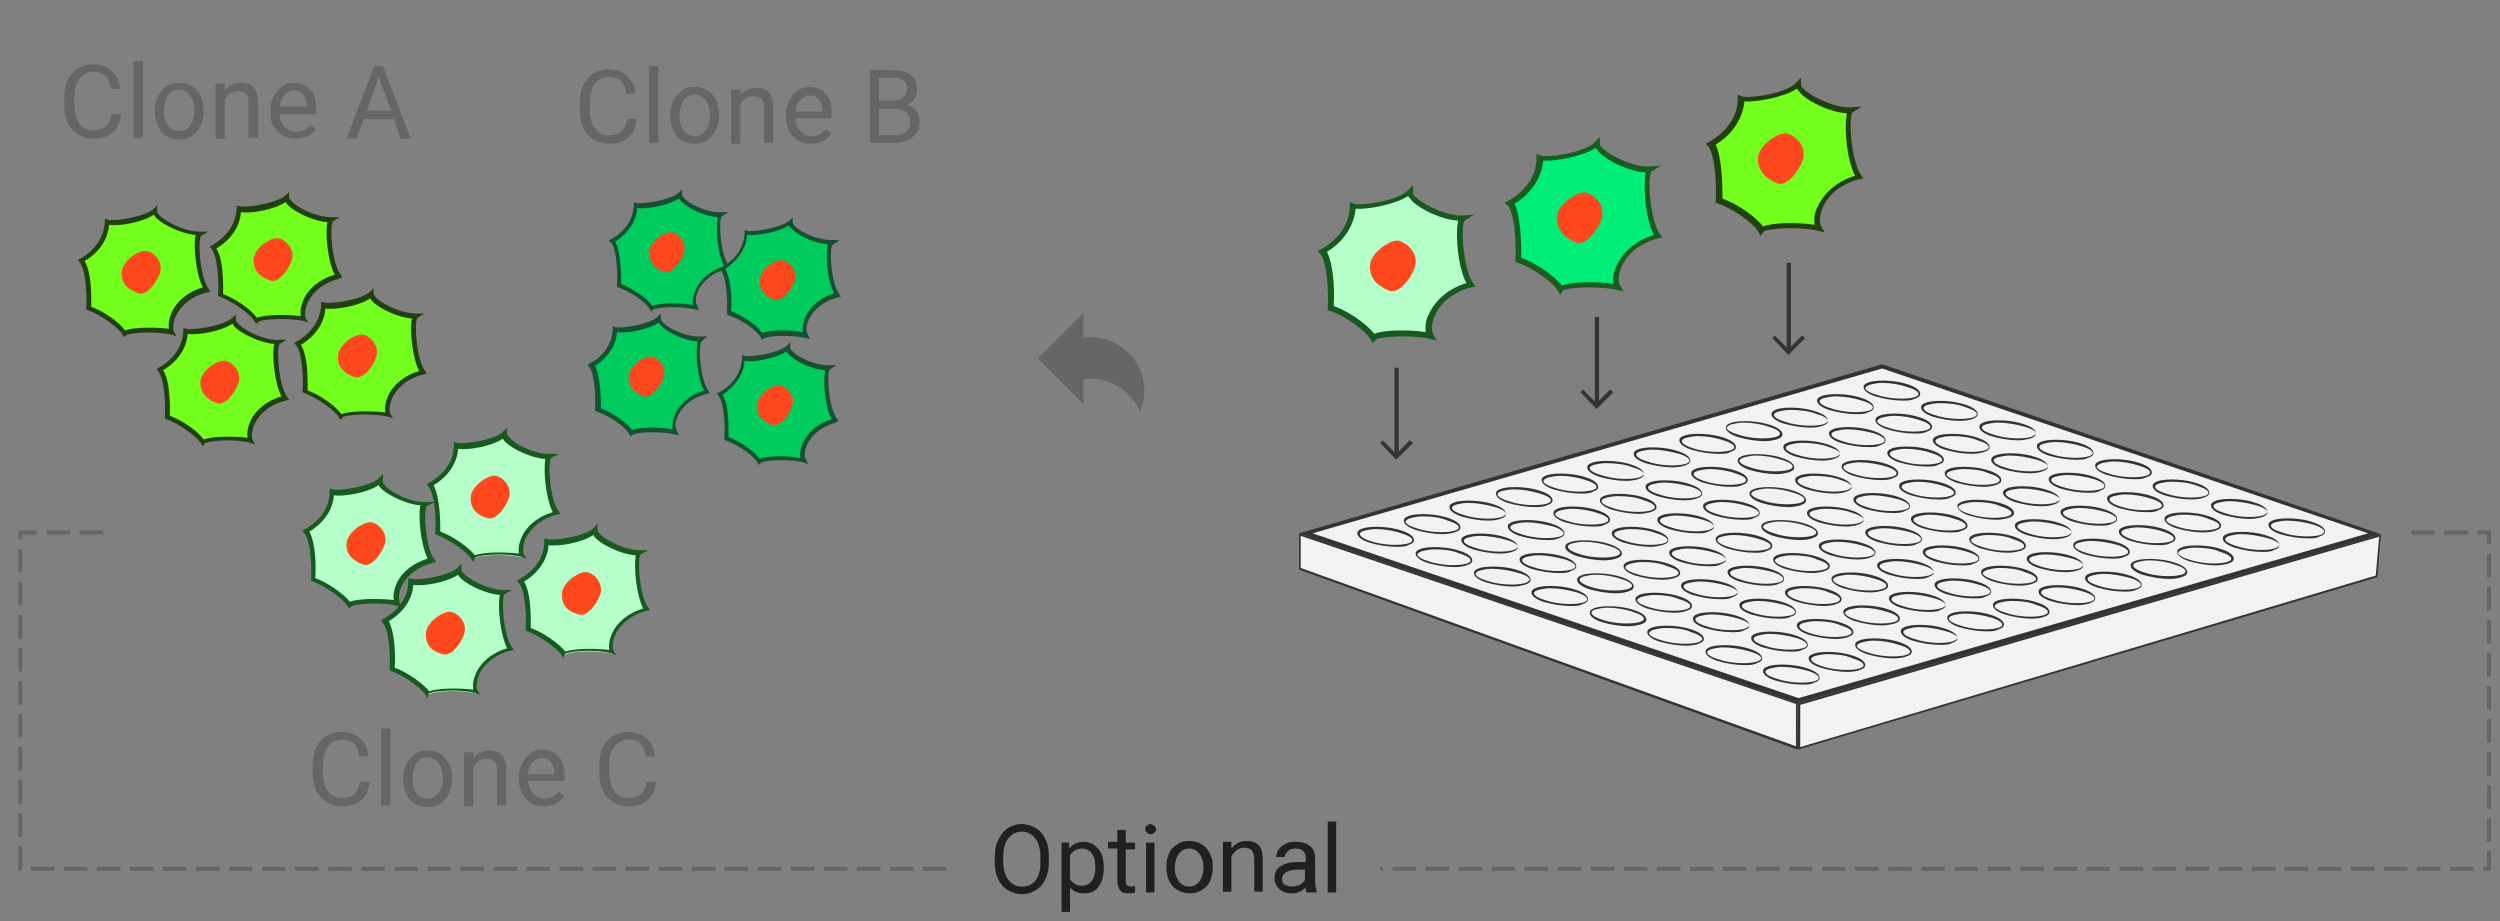 <?xml version="1.0" encoding="utf-8"?>
<!-- Generator: Adobe Illustrator 26.0.0, SVG Export Plug-In . SVG Version: 6.00 Build 0)  -->
<svg version="1.1" id="图层_1" xmlns="http://www.w3.org/2000/svg" xmlns:xlink="http://www.w3.org/1999/xlink" x="0px" y="0px"
	 viewBox="0 0 295.8 109" style="enable-background:new 0 0 295.8 109;" xml:space="preserve">
<rect x="0" y="0" width="295.8" height="109" fill="#808080" stroke="none"/>
<style type="text/css">
	.st0{fill:#FFB8C1;}
	.st1{fill:#D01027;}
	.st2{fill:#666666;}
	.st3{fill:#1C9930;}
	.st4{fill:#1D4775;}
	.st5{enable-background:new    ;}
	.st6{fill:#00CB5D;}
	.st7{fill:#155130;}
	.st8{fill:#FF481D;}
	.st9{fill:#73FE1D;}
	.st10{fill:#223F0F;}
	.st11{fill:#B6FFCB;}
	.st12{fill:#17591E;}
	.st13{fill:#6BFFA7;}
	.st14{fill:#164F1D;}
	.st15{fill:#00ED78;}
	.st16{fill:#1A5B20;}
	.st17{fill:#F2F2F2;}
	.st18{fill:#333333;}
	.st19{fill:#202020;}
	.st20{fill:none;stroke:#202020;stroke-width:0.503;stroke-miterlimit:10;}
	.st21{fill:#EEEEEE;}
	.st22{fill:#999999;}
	.st23{fill:none;stroke:#666666;stroke-width:0.47;stroke-miterlimit:10;stroke-dasharray:2.793,1.117;}
</style>
<g>
	<g>
		<polygon class="st17" points="154.5,63.1 222.8,43.4 280.9,63.2 212.7,82.9 		"/>
		<path class="st18" d="M222.7,43.6l57.5,19.5l-67.4,19.5l-57.5-19.5L222.7,43.6 M222.7,43.1l-69,20l59,20.1l69-20L222.7,43.1
			L222.7,43.1z"/>
	</g>
	<g>
		<g>
			<ellipse transform="matrix(0.129 -0.992 0.992 0.129 79.773 217.999)" class="st17" cx="164" cy="63.6" rx="1" ry="3.3"/>
			<path class="st18" d="M165.2,64.7c-1,0-2.2-0.2-3.2-0.5c-0.9-0.3-1.4-0.7-1.4-1.1c0-0.2,0.1-0.4,0.7-0.6c1.1-0.3,3.2-0.2,4.6,0.3
				l0,0c0.9,0.3,1.4,0.7,1.4,1.1c0,0.2-0.1,0.4-0.7,0.6C166.3,64.7,165.8,64.7,165.2,64.7z M162.8,62.6c-0.5,0-1,0.1-1.4,0.2
				c-0.3,0.1-0.5,0.2-0.5,0.4c0,0.2,0.3,0.5,1.2,0.8c1.4,0.5,3.5,0.6,4.5,0.3c0.3-0.1,0.5-0.2,0.5-0.4c0-0.2-0.3-0.5-1.3-0.8l0,0
				C165,62.8,163.8,62.6,162.8,62.6z"/>
		</g>
		<g>
			
				<ellipse transform="matrix(0.129 -0.992 0.992 0.129 83.429 226.819)" class="st17" cx="170.9" cy="65.9" rx="1" ry="3.3"/>
			<path class="st18" d="M172.1,67.1c-1,0-2.2-0.2-3.2-0.5c-0.9-0.3-1.4-0.7-1.4-1.1c0-0.2,0.1-0.4,0.7-0.6c1.1-0.3,3.2-0.2,4.6,0.3
				l0,0c0.9,0.3,1.4,0.7,1.4,1.1c0,0.2-0.1,0.4-0.7,0.6C173.2,67,172.7,67.1,172.1,67.1z M169.7,65c-0.5,0-1,0.1-1.4,0.2
				c-0.3,0.1-0.5,0.2-0.6,0.4c0,0.2,0.3,0.5,1.3,0.8c1.4,0.5,3.4,0.6,4.5,0.3c0.3-0.1,0.5-0.2,0.5-0.4c0-0.2-0.3-0.5-1.3-0.8l0,0
				C171.9,65.1,170.7,65,169.7,65z"/>
		</g>
		<g>
			<ellipse transform="matrix(0.129 -0.992 0.992 0.129 87.085 235.64)" class="st17" cx="177.7" cy="68.2" rx="1" ry="3.3"/>
			<path class="st18" d="M179,69.4c-1,0-2.2-0.2-3.2-0.5c-0.9-0.3-1.4-0.7-1.4-1.1c0-0.2,0.1-0.4,0.7-0.6c1.1-0.3,3.2-0.2,4.6,0.3
				c0.9,0.3,1.4,0.7,1.4,1.1c0,0.2-0.1,0.4-0.7,0.6C180,69.3,179.5,69.4,179,69.4z M176.5,67.3c-0.5,0-1,0.1-1.4,0.2
				c-0.3,0.1-0.5,0.2-0.5,0.4c0,0.2,0.3,0.5,1.3,0.8c1.4,0.5,3.4,0.6,4.5,0.3c0.3-0.1,0.5-0.2,0.6-0.4c0-0.2-0.3-0.5-1.3-0.8
				C178.7,67.5,177.5,67.3,176.5,67.3z"/>
		</g>
		<g>
			
				<ellipse transform="matrix(0.129 -0.992 0.992 0.129 90.741 244.461)" class="st17" cx="184.6" cy="70.6" rx="1" ry="3.3"/>
			<path class="st18" d="M185.8,71.7c-1,0-2.2-0.2-3.2-0.5c-0.9-0.3-1.4-0.7-1.4-1.1c0-0.2,0.1-0.4,0.7-0.6c1.1-0.3,3.2-0.2,4.6,0.3
				l0,0c0.9,0.3,1.4,0.7,1.4,1.1c0,0.2-0.1,0.4-0.7,0.6C186.9,71.7,186.4,71.7,185.8,71.7z M183.4,69.6c-0.5,0-1,0.1-1.4,0.2
				c-0.3,0.1-0.5,0.2-0.5,0.4c0,0.2,0.3,0.5,1.3,0.8c1.4,0.5,3.4,0.6,4.5,0.3c0.3-0.1,0.5-0.2,0.5-0.4c0-0.2-0.3-0.5-1.2-0.8
				C185.6,69.8,184.4,69.6,183.4,69.6z"/>
		</g>
		<g>
			
				<ellipse transform="matrix(0.129 -0.992 0.992 0.129 94.397 253.281)" class="st17" cx="191.4" cy="72.9" rx="1" ry="3.3"/>
			<path class="st18" d="M192.7,74.1c-1,0-2.2-0.2-3.2-0.5c-0.9-0.3-1.4-0.7-1.4-1.1c0-0.2,0.1-0.4,0.7-0.6c1.1-0.3,3.2-0.2,4.6,0.3
				l0,0c0.9,0.3,1.4,0.7,1.4,1.1c0,0.2-0.1,0.4-0.7,0.6C193.7,74,193.2,74.1,192.7,74.1z M190.2,71.9c-0.5,0-1,0.1-1.4,0.2
				c-0.3,0.1-0.5,0.2-0.5,0.4c0,0.2,0.3,0.5,1.2,0.8c1.4,0.5,3.4,0.6,4.5,0.3c0.3-0.1,0.5-0.2,0.5-0.4c0-0.2-0.3-0.5-1.3-0.8l0,0
				C192.4,72.1,191.2,71.9,190.2,71.9z"/>
		</g>
		<g>
			
				<ellipse transform="matrix(0.129 -0.992 0.992 0.129 98.053 262.102)" class="st17" cx="198.3" cy="75.2" rx="1" ry="3.3"/>
			<path class="st18" d="M199.5,76.4c-1,0-2.2-0.2-3.2-0.5c-0.9-0.3-1.4-0.7-1.4-1.1c0-0.2,0.1-0.4,0.7-0.6c1.1-0.3,3.2-0.2,4.6,0.3
				c0.9,0.3,1.4,0.7,1.4,1.1c0,0.2-0.1,0.4-0.7,0.6C200.6,76.3,200.1,76.4,199.5,76.4z M197.1,74.3c-0.5,0-1,0.1-1.4,0.2
				c-0.3,0.1-0.5,0.2-0.6,0.4c0,0.2,0.3,0.5,1.3,0.8c1.4,0.5,3.4,0.6,4.5,0.3c0.3-0.1,0.5-0.2,0.5-0.4c0-0.2-0.3-0.5-1.3-0.8
				C199.3,74.4,198.1,74.3,197.1,74.3z"/>
		</g>
		<g>
			
				<ellipse transform="matrix(0.129 -0.992 0.992 0.129 101.708 270.923)" class="st17" cx="205.1" cy="77.5" rx="1" ry="3.3"/>
			<path class="st18" d="M206.4,78.7c-1,0-2.2-0.2-3.2-0.5c-0.9-0.3-1.4-0.7-1.4-1.1c0-0.2,0.1-0.4,0.7-0.6c1.1-0.3,3.2-0.2,4.6,0.3
				c0.9,0.3,1.4,0.7,1.4,1.1c0,0.2-0.1,0.4-0.7,0.6C207.4,78.7,206.9,78.7,206.4,78.7z M203.9,76.6c-0.5,0-1,0.1-1.4,0.2
				c-0.3,0.1-0.5,0.2-0.5,0.4c0,0.2,0.3,0.5,1.3,0.8c1.4,0.5,3.4,0.6,4.5,0.3c0.3-0.1,0.5-0.2,0.6-0.4c0-0.2-0.3-0.5-1.3-0.8l0,0
				C206.1,76.8,204.9,76.6,203.9,76.6z"/>
		</g>
		<g>
			<ellipse transform="matrix(0.129 -0.992 0.992 0.129 105.364 279.743)" class="st17" cx="212" cy="79.9" rx="1" ry="3.3"/>
			<path class="st18" d="M213.2,81c-1,0-2.2-0.2-3.2-0.5c-0.9-0.3-1.4-0.7-1.4-1.1c0-0.2,0.1-0.4,0.7-0.6c1.1-0.3,3.2-0.2,4.6,0.3
				l0,0c0.9,0.3,1.4,0.7,1.4,1.1c0,0.2-0.1,0.4-0.7,0.6C214.3,81,213.8,81,213.2,81z M210.8,78.9c-0.5,0-1,0.1-1.4,0.2
				c-0.3,0.1-0.5,0.2-0.5,0.4c0,0.2,0.3,0.5,1.3,0.8c1.4,0.5,3.4,0.6,4.5,0.3c0.3-0.1,0.5-0.2,0.5-0.4c0-0.2-0.3-0.5-1.2-0.8l0,0
				C213,79.1,211.8,78.9,210.8,78.9z"/>
		</g>
	</g>
	<g>
		<g>
			<ellipse transform="matrix(0.129 -0.992 0.992 0.129 86.068 222.021)" class="st17" cx="169.5" cy="62" rx="1" ry="3.3"/>
			<path class="st18" d="M170.7,63.2c-1,0-2.2-0.2-3.2-0.5c-0.9-0.3-1.4-0.7-1.4-1.1c0-0.2,0.1-0.4,0.7-0.6c1.1-0.3,3.2-0.2,4.6,0.3
				c0.9,0.3,1.4,0.7,1.4,1.1c0,0.2-0.1,0.4-0.7,0.6C171.8,63.1,171.2,63.2,170.7,63.2z M168.3,61.1c-0.5,0-1,0.1-1.4,0.2
				c-0.3,0.1-0.5,0.2-0.6,0.4c0,0.2,0.3,0.5,1.3,0.8c1.4,0.5,3.4,0.6,4.5,0.3c0.3-0.1,0.5-0.2,0.5-0.4c0-0.2-0.3-0.5-1.3-0.8l0,0
				C170.4,61.2,169.3,61.1,168.3,61.1z"/>
		</g>
		<g>
			<ellipse transform="matrix(0.129 -0.992 0.992 0.129 89.724 230.842)" class="st17" cx="176.3" cy="64.3" rx="1" ry="3.3"/>
			<path class="st18" d="M177.5,65.5c-1,0-2.2-0.2-3.2-0.5c-0.9-0.3-1.4-0.7-1.4-1.1c0-0.2,0.1-0.4,0.7-0.6c1.1-0.3,3.2-0.2,4.6,0.3
				c0.9,0.3,1.4,0.7,1.4,1.1c0,0.2-0.1,0.4-0.7,0.6C178.6,65.4,178.1,65.5,177.5,65.5z M175.1,63.4c-0.5,0-1,0.1-1.4,0.2
				c-0.3,0.1-0.5,0.2-0.5,0.4c0,0.2,0.3,0.5,1.3,0.8c1.4,0.5,3.4,0.6,4.5,0.3c0.3-0.1,0.5-0.2,0.6-0.4c0-0.2-0.3-0.5-1.3-0.8
				C177.3,63.6,176.1,63.4,175.1,63.4z"/>
		</g>
		<g>
			
				<ellipse transform="matrix(0.129 -0.992 0.992 0.129 93.38 239.663)" class="st17" cx="183.2" cy="66.7" rx="1" ry="3.3"/>
			<path class="st18" d="M184.4,67.8c-1,0-2.2-0.2-3.2-0.5c-0.9-0.3-1.4-0.7-1.4-1.1c0-0.2,0.1-0.4,0.7-0.6c1.1-0.3,3.2-0.2,4.6,0.3
				l0,0c0.9,0.3,1.4,0.7,1.4,1.1c0,0.2-0.1,0.4-0.7,0.6C185.5,67.8,185,67.8,184.4,67.8z M182,65.7c-0.5,0-1,0.1-1.4,0.2
				c-0.3,0.1-0.5,0.2-0.5,0.4c0,0.2,0.3,0.5,1.3,0.8c1.4,0.5,3.4,0.6,4.5,0.3c0.3-0.1,0.5-0.2,0.5-0.4c0-0.2-0.3-0.5-1.2-0.8
				C184.1,65.9,183,65.7,182,65.7z"/>
		</g>
		<g>
			<ellipse transform="matrix(0.129 -0.992 0.992 0.129 97.036 248.483)" class="st17" cx="190" cy="69" rx="1" ry="3.3"/>
			<path class="st18" d="M191.2,70.2c-1,0-2.2-0.2-3.2-0.5c-0.9-0.3-1.4-0.7-1.4-1.1c0-0.2,0.1-0.4,0.7-0.6c1.1-0.3,3.2-0.2,4.6,0.3
				l0,0c0.9,0.3,1.4,0.7,1.4,1.1c0,0.2-0.1,0.4-0.7,0.6C192.3,70.1,191.8,70.2,191.2,70.2z M188.8,68c-0.5,0-1,0.1-1.4,0.2
				c-0.3,0.1-0.5,0.2-0.5,0.4c0,0.2,0.3,0.5,1.2,0.8c1.4,0.5,3.4,0.6,4.5,0.3c0.3-0.1,0.5-0.2,0.5-0.4c0-0.2-0.3-0.5-1.3-0.8l0,0
				C191,68.2,189.8,68,188.8,68z"/>
		</g>
		<g>
			
				<ellipse transform="matrix(0.129 -0.992 0.992 0.129 100.692 257.304)" class="st17" cx="196.9" cy="71.3" rx="1" ry="3.3"/>
			<path class="st18" d="M198.1,72.5c-1,0-2.2-0.2-3.2-0.5c-0.9-0.3-1.4-0.7-1.4-1.1c0-0.2,0.1-0.4,0.7-0.6c1.1-0.3,3.2-0.2,4.6,0.3
				l0,0c0.9,0.3,1.4,0.7,1.4,1.1c0,0.2-0.1,0.4-0.7,0.6C199.2,72.4,198.7,72.5,198.1,72.5z M195.7,70.4c-0.5,0-1,0.1-1.4,0.2
				c-0.3,0.1-0.5,0.2-0.6,0.4c0,0.2,0.3,0.5,1.3,0.8c1.4,0.5,3.4,0.6,4.5,0.3c0.3-0.1,0.5-0.2,0.5-0.4c0-0.2-0.3-0.5-1.3-0.8l0,0
				C197.8,70.5,196.7,70.4,195.7,70.4z"/>
		</g>
		<g>
			
				<ellipse transform="matrix(0.129 -0.992 0.992 0.129 104.347 266.125)" class="st17" cx="203.7" cy="73.6" rx="1" ry="3.3"/>
			<path class="st18" d="M204.9,74.8c-1,0-2.2-0.2-3.2-0.5c-0.9-0.3-1.4-0.7-1.4-1.1c0-0.2,0.1-0.4,0.7-0.6c1.1-0.3,3.2-0.2,4.6,0.3
				c0.9,0.3,1.4,0.7,1.4,1.1c0,0.2-0.1,0.4-0.7,0.6C206,74.8,205.5,74.8,204.9,74.8z M202.5,72.7c-0.5,0-1,0.1-1.4,0.2
				c-0.3,0.1-0.5,0.2-0.5,0.4c0,0.2,0.3,0.5,1.3,0.8c1.4,0.5,3.4,0.6,4.5,0.3c0.3-0.1,0.5-0.2,0.6-0.4c0-0.2-0.3-0.5-1.3-0.8l0,0
				C204.7,72.9,203.5,72.7,202.5,72.7z"/>
		</g>
		<g>
			<ellipse transform="matrix(0.129 -0.992 0.992 0.129 108.003 274.945)" class="st17" cx="210.6" cy="76" rx="1" ry="3.3"/>
			<path class="st18" d="M211.8,77.1c-1,0-2.2-0.2-3.2-0.5c-0.9-0.3-1.4-0.7-1.4-1.1c0-0.2,0.1-0.4,0.7-0.6c1.1-0.3,3.2-0.2,4.6,0.3
				l0,0c0.9,0.3,1.4,0.7,1.4,1.1c0,0.2-0.1,0.4-0.7,0.6C212.9,77.1,212.4,77.1,211.8,77.1z M209.4,75c-0.5,0-1,0.1-1.4,0.2
				c-0.3,0.1-0.5,0.2-0.5,0.4c0,0.2,0.3,0.5,1.3,0.8c1.4,0.5,3.4,0.6,4.5,0.3c0.3-0.1,0.5-0.2,0.5-0.4c0-0.2-0.3-0.5-1.2-0.8l0,0
				C211.6,75.2,210.4,75,209.4,75z"/>
		</g>
		<g>
			
				<ellipse transform="matrix(0.129 -0.992 0.992 0.129 111.659 283.766)" class="st17" cx="217.4" cy="78.3" rx="1" ry="3.3"/>
			<path class="st18" d="M218.6,79.5c-1,0-2.2-0.2-3.2-0.5c-0.9-0.3-1.4-0.7-1.4-1.1c0-0.2,0.1-0.4,0.7-0.6c1.1-0.3,3.2-0.2,4.6,0.3
				l0,0c0.9,0.3,1.4,0.7,1.4,1.1c0,0.2-0.1,0.4-0.7,0.6C219.7,79.4,219.2,79.5,218.6,79.5z M216.2,77.4c-0.5,0-1,0.1-1.4,0.2
				c-0.3,0.1-0.5,0.2-0.5,0.4c0,0.2,0.3,0.5,1.2,0.8c1.4,0.5,3.5,0.6,4.5,0.3c0.3-0.1,0.5-0.2,0.5-0.4c0-0.2-0.3-0.5-1.3-0.8l0,0
				C218.4,77.5,217.2,77.4,216.2,77.4z"/>
		</g>
	</g>
	<g>
		<g>
			<ellipse transform="matrix(0.129 -0.992 0.992 0.129 92.363 226.044)" class="st17" cx="174.9" cy="60.4" rx="1" ry="3.3"/>
			<path class="st18" d="M176.1,61.6c-1,0-2.2-0.2-3.2-0.5c-0.9-0.3-1.4-0.7-1.4-1.1c0-0.2,0.1-0.4,0.7-0.6c1.1-0.3,3.2-0.2,4.6,0.3
				c0.9,0.3,1.4,0.7,1.4,1.1c0,0.2-0.1,0.4-0.7,0.6C177.2,61.5,176.7,61.6,176.1,61.6z M173.7,59.5c-0.5,0-1,0.1-1.4,0.2
				c-0.3,0.1-0.5,0.2-0.5,0.4c0,0.2,0.3,0.5,1.3,0.8c1.4,0.5,3.4,0.6,4.5,0.3c0.3-0.1,0.5-0.2,0.6-0.4c0-0.2-0.3-0.5-1.3-0.8
				C175.9,59.7,174.7,59.5,173.7,59.5z"/>
		</g>
		<g>
			
				<ellipse transform="matrix(0.129 -0.992 0.992 0.129 96.019 234.865)" class="st17" cx="181.8" cy="62.7" rx="1" ry="3.3"/>
			<path class="st18" d="M183,63.9c-1,0-2.2-0.2-3.2-0.5c-0.9-0.3-1.4-0.7-1.4-1.1c0-0.2,0.1-0.4,0.7-0.6c1.1-0.3,3.2-0.2,4.6,0.3
				l0,0c0.9,0.3,1.4,0.7,1.4,1.1c0,0.2-0.1,0.4-0.7,0.6C184,63.9,183.5,63.9,183,63.9z M180.6,61.8c-0.5,0-1,0.1-1.4,0.2
				c-0.3,0.1-0.5,0.2-0.5,0.4c0,0.2,0.3,0.5,1.3,0.8c1.4,0.5,3.4,0.6,4.5,0.3c0.3-0.1,0.5-0.2,0.5-0.4c0-0.2-0.3-0.5-1.2-0.8
				C182.7,62,181.6,61.8,180.6,61.8z"/>
		</g>
		<g>
			
				<ellipse transform="matrix(0.129 -0.992 0.992 0.129 99.675 243.685)" class="st17" cx="188.6" cy="65.1" rx="1" ry="3.3"/>
			<path class="st18" d="M189.8,66.3c-1,0-2.2-0.2-3.2-0.5c-0.9-0.3-1.4-0.7-1.4-1.1c0-0.2,0.1-0.4,0.7-0.6c1.1-0.3,3.2-0.2,4.6,0.3
				c0.9,0.3,1.4,0.7,1.4,1.1c0,0.2-0.1,0.4-0.7,0.6C190.9,66.2,190.4,66.3,189.8,66.3z M187.4,64.1c-0.5,0-1,0.1-1.4,0.2
				c-0.3,0.1-0.5,0.2-0.5,0.4c0,0.2,0.3,0.5,1.2,0.8c1.4,0.5,3.4,0.6,4.5,0.3c0.3-0.1,0.5-0.2,0.5-0.4c0-0.2-0.3-0.5-1.3-0.8
				C189.6,64.3,188.4,64.1,187.4,64.1z"/>
		</g>
		<g>
			
				<ellipse transform="matrix(0.129 -0.992 0.992 0.129 103.33 252.506)" class="st17" cx="195.5" cy="67.4" rx="1" ry="3.3"/>
			<path class="st18" d="M196.7,68.6c-1,0-2.2-0.2-3.2-0.5c-0.9-0.3-1.4-0.7-1.4-1.1c0-0.2,0.1-0.4,0.7-0.6c1.1-0.3,3.2-0.2,4.6,0.3
				l0,0c0.9,0.3,1.4,0.7,1.4,1.1c0,0.2-0.1,0.4-0.7,0.6C197.8,68.5,197.2,68.6,196.7,68.6z M194.3,66.5c-0.5,0-1,0.1-1.4,0.2
				c-0.3,0.1-0.5,0.2-0.6,0.4c0,0.2,0.3,0.5,1.3,0.8c1.4,0.5,3.4,0.6,4.5,0.3c0.3-0.1,0.5-0.2,0.5-0.4c0-0.2-0.3-0.5-1.3-0.8l0,0
				C196.4,66.6,195.3,66.5,194.3,66.5z"/>
		</g>
		<g>
			
				<ellipse transform="matrix(0.129 -0.992 0.992 0.129 106.986 261.327)" class="st17" cx="202.3" cy="69.7" rx="1" ry="3.3"/>
			<path class="st18" d="M203.5,70.9c-1,0-2.2-0.2-3.2-0.5c-0.9-0.3-1.4-0.7-1.4-1.1c0-0.2,0.1-0.4,0.7-0.6c1.1-0.3,3.2-0.2,4.6,0.3
				c0.9,0.3,1.4,0.7,1.4,1.1c0,0.2-0.1,0.4-0.7,0.6C204.6,70.9,204.1,70.9,203.5,70.9z M201.1,68.8c-0.5,0-1,0.1-1.4,0.2
				c-0.3,0.1-0.5,0.2-0.5,0.4c0,0.2,0.3,0.5,1.3,0.8c1.4,0.5,3.4,0.6,4.5,0.3c0.3-0.1,0.5-0.2,0.6-0.4c0-0.2-0.3-0.5-1.3-0.8l0,0
				C203.3,69,202.1,68.8,201.1,68.8z"/>
		</g>
		<g>
			
				<ellipse transform="matrix(0.129 -0.992 0.992 0.129 110.642 270.147)" class="st17" cx="209.2" cy="72.1" rx="1" ry="3.3"/>
			<path class="st18" d="M210.4,73.2c-1,0-2.2-0.2-3.2-0.5c-0.9-0.3-1.4-0.7-1.4-1.1c0-0.2,0.1-0.4,0.7-0.6c1.1-0.3,3.2-0.2,4.6,0.3
				l0,0c0.9,0.3,1.4,0.7,1.4,1.1c0,0.2-0.1,0.4-0.7,0.6C211.5,73.2,210.9,73.2,210.4,73.2z M208,71.1c-0.5,0-1,0.1-1.4,0.2
				c-0.3,0.1-0.5,0.2-0.5,0.4c0,0.2,0.3,0.5,1.3,0.8c1.4,0.5,3.4,0.6,4.5,0.3c0.3-0.1,0.5-0.2,0.5-0.4c0-0.2-0.3-0.5-1.2-0.8l0,0
				C210.1,71.3,209,71.1,208,71.1z"/>
		</g>
		<g>
			<ellipse transform="matrix(0.129 -0.992 0.992 0.129 114.298 278.968)" class="st17" cx="216" cy="74.4" rx="1" ry="3.3"/>
			<path class="st18" d="M217.2,75.6c-1,0-2.2-0.2-3.2-0.5c-0.9-0.3-1.4-0.7-1.4-1.1c0-0.2,0.1-0.4,0.7-0.6c1.1-0.3,3.2-0.2,4.6,0.3
				l0,0c0.9,0.3,1.4,0.7,1.4,1.1c0,0.2-0.1,0.4-0.7,0.6C218.3,75.5,217.8,75.6,217.2,75.6z M214.8,73.5c-0.5,0-1,0.1-1.4,0.2
				c-0.3,0.1-0.5,0.2-0.5,0.4c0,0.2,0.3,0.5,1.2,0.8c1.4,0.5,3.4,0.6,4.5,0.3c0.3-0.1,0.5-0.2,0.5-0.4c0-0.2-0.3-0.5-1.3-0.8l0,0
				C217,73.6,215.8,73.5,214.8,73.5z"/>
		</g>
		<g>
			
				<ellipse transform="matrix(0.129 -0.992 0.992 0.129 117.954 287.789)" class="st17" cx="222.9" cy="76.7" rx="1" ry="3.3"/>
			<path class="st18" d="M224.1,77.9c-1,0-2.2-0.2-3.2-0.5c-0.9-0.3-1.4-0.7-1.4-1.1c0-0.2,0.1-0.4,0.7-0.6c1.1-0.3,3.2-0.2,4.6,0.3
				c0.9,0.3,1.4,0.7,1.4,1.1c0,0.2-0.1,0.4-0.7,0.6C225.2,77.8,224.6,77.9,224.1,77.9z M221.7,75.8c-0.5,0-1,0.1-1.4,0.2
				c-0.3,0.1-0.5,0.2-0.6,0.4c0,0.2,0.3,0.5,1.3,0.8c1.4,0.5,3.5,0.6,4.5,0.3c0.3-0.1,0.5-0.2,0.5-0.4c0-0.2-0.3-0.5-1.3-0.8
				C223.8,76,222.7,75.8,221.7,75.8z"/>
		</g>
	</g>
	<g>
		<g>
			
				<ellipse transform="matrix(0.129 -0.992 0.992 0.129 98.658 230.067)" class="st17" cx="180.4" cy="58.8" rx="1" ry="3.3"/>
			<path class="st18" d="M181.6,60c-1,0-2.2-0.2-3.2-0.5c-0.9-0.3-1.4-0.7-1.4-1.1c0-0.2,0.1-0.4,0.7-0.6c1.1-0.3,3.2-0.2,4.6,0.3
				l0,0c0.9,0.3,1.4,0.7,1.4,1.1c0,0.2-0.1,0.4-0.7,0.6C182.6,60,182.1,60,181.6,60z M179.1,57.9c-0.5,0-1,0.1-1.4,0.2
				c-0.3,0.1-0.5,0.2-0.5,0.4c0,0.2,0.3,0.5,1.3,0.8c1.4,0.5,3.4,0.6,4.5,0.3c0.3-0.1,0.5-0.2,0.5-0.4c0-0.2-0.3-0.5-1.3-0.8l0,0
				C181.3,58.1,180.1,57.9,179.1,57.9z"/>
		</g>
		<g>
			
				<ellipse transform="matrix(0.129 -0.992 0.992 0.129 102.314 238.887)" class="st17" cx="187.2" cy="61.2" rx="1" ry="3.3"/>
			<path class="st18" d="M188.4,62.3c-1,0-2.2-0.2-3.2-0.5c-0.9-0.3-1.4-0.7-1.4-1.1c0-0.2,0.1-0.4,0.7-0.6c1.1-0.3,3.2-0.2,4.6,0.3
				c0.9,0.3,1.4,0.7,1.4,1.1c0,0.2-0.1,0.4-0.7,0.6C189.5,62.3,189,62.3,188.4,62.3z M186,60.2c-0.5,0-1,0.1-1.4,0.2
				c-0.3,0.1-0.5,0.2-0.6,0.4c0,0.2,0.3,0.5,1.3,0.8c1.4,0.5,3.4,0.6,4.5,0.3c0.3-0.1,0.5-0.2,0.5-0.4c0-0.2-0.3-0.5-1.3-0.8
				C188.2,60.4,187,60.2,186,60.2z"/>
		</g>
		<g>
			
				<ellipse transform="matrix(0.129 -0.992 0.992 0.129 105.969 247.708)" class="st17" cx="194.1" cy="63.5" rx="1" ry="3.3"/>
			<path class="st18" d="M195.3,64.7c-1,0-2.2-0.2-3.2-0.5c-0.9-0.3-1.4-0.7-1.4-1.1c0-0.2,0.1-0.4,0.7-0.6c1.1-0.3,3.2-0.2,4.6,0.3
				l0,0c0.9,0.3,1.4,0.7,1.4,1.1c0,0.2-0.1,0.4-0.7,0.6C196.3,64.6,195.8,64.7,195.3,64.7z M192.9,62.6c-0.5,0-1,0.1-1.4,0.2
				c-0.3,0.1-0.5,0.2-0.5,0.4c0,0.2,0.3,0.5,1.3,0.8c1.4,0.5,3.4,0.6,4.5,0.3c0.3-0.1,0.5-0.2,0.5-0.4c0-0.2-0.3-0.5-1.3-0.8l0,0
				C195,62.7,193.8,62.6,192.9,62.6z"/>
		</g>
		<g>
			
				<ellipse transform="matrix(0.129 -0.992 0.992 0.129 109.625 256.529)" class="st17" cx="200.9" cy="65.8" rx="1" ry="3.3"/>
			<path class="st18" d="M202.1,67c-1,0-2.2-0.2-3.2-0.5c-0.9-0.3-1.4-0.7-1.4-1.1c0-0.2,0.1-0.4,0.7-0.6c1.1-0.3,3.2-0.2,4.6,0.3
				c0.9,0.3,1.4,0.7,1.4,1.1c0,0.2-0.1,0.4-0.7,0.6C203.2,67,202.7,67,202.1,67z M199.7,64.9c-0.5,0-1,0.1-1.4,0.2
				c-0.3,0.1-0.5,0.2-0.5,0.4c0,0.2,0.3,0.5,1.3,0.8c1.4,0.5,3.4,0.6,4.5,0.3c0.3-0.1,0.5-0.2,0.6-0.4c0-0.2-0.3-0.5-1.3-0.8l0,0
				C201.9,65.1,200.7,64.9,199.7,64.9z"/>
		</g>
		<g>
			
				<ellipse transform="matrix(0.129 -0.992 0.992 0.129 113.281 265.349)" class="st17" cx="207.8" cy="68.2" rx="1" ry="3.3"/>
			<path class="st18" d="M209,69.3c-1,0-2.2-0.2-3.2-0.5c-0.9-0.3-1.4-0.7-1.4-1.1c0-0.2,0.1-0.4,0.7-0.6c1.1-0.3,3.2-0.2,4.6,0.3
				l0,0c0.9,0.3,1.4,0.7,1.4,1.1c0,0.2-0.1,0.4-0.7,0.6C210,69.3,209.5,69.3,209,69.3z M206.6,67.2c-0.5,0-1,0.1-1.4,0.2
				c-0.3,0.1-0.5,0.2-0.5,0.4c0,0.2,0.3,0.5,1.3,0.8c1.4,0.5,3.4,0.6,4.5,0.3c0.3-0.1,0.5-0.2,0.5-0.4c0-0.2-0.3-0.5-1.2-0.8l0,0
				C208.7,67.4,207.6,67.2,206.6,67.2z"/>
		</g>
		<g>
			
				<ellipse transform="matrix(0.129 -0.992 0.992 0.129 116.937 274.17)" class="st17" cx="214.6" cy="70.5" rx="1" ry="3.3"/>
			<path class="st18" d="M215.8,71.7c-1,0-2.2-0.2-3.2-0.5c-0.9-0.3-1.4-0.7-1.4-1.1c0-0.2,0.1-0.4,0.7-0.6c1.1-0.3,3.2-0.2,4.6,0.3
				c0.9,0.3,1.4,0.7,1.4,1.1c0,0.2-0.1,0.4-0.7,0.6C216.9,71.6,216.4,71.7,215.8,71.7z M213.4,69.6c-0.5,0-1,0.1-1.4,0.2
				c-0.3,0.1-0.5,0.2-0.5,0.4c0,0.2,0.3,0.5,1.2,0.8c1.4,0.5,3.4,0.6,4.5,0.3c0.3-0.1,0.5-0.2,0.5-0.4c0-0.2-0.3-0.5-1.3-0.8l0,0
				C215.6,69.7,214.4,69.6,213.4,69.6z"/>
		</g>
		<g>
			
				<ellipse transform="matrix(0.129 -0.992 0.992 0.129 120.593 282.991)" class="st17" cx="221.5" cy="72.8" rx="1" ry="3.3"/>
			<path class="st18" d="M222.7,74c-1,0-2.2-0.2-3.2-0.5c-0.9-0.3-1.4-0.7-1.4-1.1c0-0.2,0.1-0.4,0.7-0.6c1.1-0.3,3.2-0.2,4.6,0.3
				c0.9,0.3,1.4,0.7,1.4,1.1c0,0.2-0.1,0.4-0.7,0.6C223.7,73.9,223.2,74,222.7,74z M220.3,71.9c-0.5,0-1,0.1-1.4,0.2
				c-0.3,0.1-0.5,0.2-0.6,0.4c0,0.2,0.3,0.5,1.3,0.8c1.4,0.5,3.4,0.6,4.5,0.3c0.3-0.1,0.5-0.2,0.5-0.4c0-0.2-0.3-0.5-1.3-0.8
				C222.4,72.1,221.3,71.9,220.3,71.9z"/>
		</g>
		<g>
			
				<ellipse transform="matrix(0.129 -0.992 0.992 0.129 124.249 291.812)" class="st17" cx="228.3" cy="75.1" rx="1" ry="3.3"/>
			<path class="st18" d="M229.5,76.3c-1,0-2.2-0.2-3.2-0.5c-0.9-0.3-1.4-0.7-1.4-1.1c0-0.2,0.1-0.4,0.7-0.6c1.1-0.3,3.2-0.2,4.6,0.3
				l0,0c0.9,0.3,1.4,0.7,1.4,1.1c0,0.2-0.1,0.4-0.7,0.6C230.6,76.3,230.1,76.3,229.5,76.3z M227.1,74.2c-0.5,0-1,0.1-1.4,0.2
				c-0.3,0.1-0.5,0.2-0.5,0.4c0,0.2,0.3,0.5,1.3,0.8c1.4,0.5,3.5,0.6,4.5,0.3c0.3-0.1,0.5-0.2,0.6-0.4c0-0.2-0.3-0.5-1.3-0.8l0,0
				C229.3,74.4,228.1,74.2,227.1,74.2z"/>
		</g>
	</g>
	<g>
		<g>
			
				<ellipse transform="matrix(0.129 -0.992 0.992 0.129 104.952 234.089)" class="st17" cx="185.8" cy="57.3" rx="1" ry="3.3"/>
			<path class="st18" d="M187,58.4c-1,0-2.2-0.2-3.2-0.5c-0.9-0.3-1.4-0.7-1.4-1.1c0-0.2,0.1-0.4,0.7-0.6c1.1-0.3,3.2-0.2,4.6,0.3
				c0.9,0.3,1.4,0.7,1.4,1.1c0,0.2-0.1,0.4-0.7,0.6C188.1,58.4,187.6,58.4,187,58.4z M184.6,56.3c-0.5,0-1,0.1-1.4,0.2
				c-0.3,0.1-0.5,0.2-0.6,0.4c0,0.2,0.3,0.5,1.3,0.8c1.4,0.5,3.4,0.6,4.5,0.3c0.3-0.1,0.5-0.2,0.5-0.4c0-0.2-0.3-0.5-1.3-0.8
				C186.8,56.5,185.6,56.3,184.6,56.3z"/>
		</g>
		<g>
			
				<ellipse transform="matrix(0.129 -0.992 0.992 0.129 108.608 242.91)" class="st17" cx="192.6" cy="59.6" rx="1" ry="3.3"/>
			<path class="st18" d="M193.9,60.8c-1,0-2.2-0.2-3.2-0.5c-0.9-0.3-1.4-0.7-1.4-1.1c0-0.2,0.1-0.4,0.7-0.6c1.1-0.3,3.2-0.2,4.6,0.3
				l0,0c0.9,0.3,1.4,0.7,1.4,1.1c0,0.2-0.1,0.4-0.7,0.6C194.9,60.7,194.4,60.8,193.9,60.8z M191.4,58.7c-0.5,0-1,0.1-1.4,0.2
				c-0.3,0.1-0.5,0.2-0.5,0.4c0,0.2,0.3,0.5,1.3,0.8c1.4,0.5,3.4,0.6,4.5,0.3c0.3-0.1,0.5-0.2,0.5-0.4c0-0.2-0.3-0.5-1.3-0.8l0,0
				C193.6,58.8,192.4,58.7,191.4,58.7z"/>
		</g>
		<g>
			
				<ellipse transform="matrix(0.129 -0.992 0.992 0.129 112.264 251.731)" class="st17" cx="199.5" cy="61.9" rx="1" ry="3.3"/>
			<path class="st18" d="M200.7,63.1c-1,0-2.2-0.2-3.2-0.5c-0.9-0.3-1.4-0.7-1.4-1.1c0-0.2,0.1-0.4,0.7-0.6c1.1-0.3,3.2-0.2,4.6,0.3
				c0.9,0.3,1.4,0.7,1.4,1.1c0,0.2-0.1,0.4-0.7,0.6C201.8,63.1,201.3,63.1,200.7,63.1z M198.3,61c-0.5,0-1,0.1-1.4,0.2
				c-0.3,0.1-0.5,0.2-0.5,0.4c0,0.2,0.3,0.5,1.3,0.8c1.4,0.5,3.4,0.6,4.5,0.3c0.3-0.1,0.5-0.2,0.6-0.4c0-0.2-0.3-0.5-1.3-0.8l0,0
				C200.5,61.2,199.3,61,198.3,61z"/>
		</g>
		<g>
			
				<ellipse transform="matrix(0.129 -0.992 0.992 0.129 115.92 260.551)" class="st17" cx="206.3" cy="64.3" rx="1" ry="3.3"/>
			<path class="st18" d="M207.6,65.4c-1,0-2.2-0.2-3.2-0.5c-0.9-0.3-1.4-0.7-1.4-1.1c0-0.2,0.1-0.4,0.7-0.6c1.1-0.3,3.2-0.2,4.6,0.3
				c0.9,0.3,1.4,0.7,1.4,1.1c0,0.2-0.1,0.4-0.7,0.6C208.6,65.4,208.1,65.4,207.6,65.4z M205.1,63.3c-0.5,0-1,0.1-1.4,0.2
				c-0.3,0.1-0.5,0.2-0.5,0.4c0,0.2,0.3,0.5,1.3,0.8c1.4,0.5,3.4,0.6,4.5,0.3c0.3-0.1,0.5-0.2,0.5-0.4c0-0.2-0.3-0.5-1.3-0.8l0,0
				C207.3,63.5,206.1,63.3,205.1,63.3z"/>
		</g>
		<g>
			
				<ellipse transform="matrix(0.129 -0.992 0.992 0.129 119.576 269.372)" class="st17" cx="213.2" cy="66.6" rx="1" ry="3.3"/>
			<path class="st18" d="M214.4,67.8c-1,0-2.2-0.2-3.2-0.5c-0.9-0.3-1.4-0.7-1.4-1.1c0-0.2,0.1-0.4,0.7-0.6c1.1-0.3,3.2-0.2,4.6,0.3
				c0.9,0.3,1.4,0.7,1.4,1.1c0,0.2-0.1,0.4-0.7,0.6C215.5,67.7,215,67.8,214.4,67.8z M212,65.7c-0.5,0-1,0.1-1.4,0.2
				c-0.3,0.1-0.5,0.2-0.6,0.4c0,0.2,0.3,0.5,1.3,0.8c1.4,0.5,3.4,0.6,4.5,0.3c0.3-0.1,0.5-0.2,0.5-0.4c0-0.2-0.3-0.5-1.3-0.8l0,0
				C214.2,65.8,213,65.7,212,65.7z"/>
		</g>
		<g>
			<ellipse transform="matrix(0.129 -0.992 0.992 0.129 123.232 278.193)" class="st17" cx="220" cy="68.9" rx="1" ry="3.3"/>
			<path class="st18" d="M221.3,70.1c-1,0-2.2-0.2-3.2-0.5c-0.9-0.3-1.4-0.7-1.4-1.1c0-0.2,0.1-0.4,0.7-0.6c1.1-0.3,3.2-0.2,4.6,0.3
				c0.9,0.3,1.4,0.7,1.4,1.1c0,0.2-0.1,0.4-0.7,0.6C222.3,70,221.8,70.1,221.3,70.1z M218.8,68c-0.5,0-1,0.1-1.4,0.2
				c-0.3,0.1-0.5,0.2-0.5,0.4c0,0.2,0.3,0.5,1.3,0.8c1.4,0.5,3.5,0.6,4.5,0.3c0.3-0.1,0.5-0.2,0.5-0.4c0-0.2-0.3-0.5-1.3-0.8
				C221,68.2,219.8,68,218.8,68z"/>
		</g>
		<g>
			
				<ellipse transform="matrix(0.129 -0.992 0.992 0.129 126.887 287.014)" class="st17" cx="226.9" cy="71.2" rx="1" ry="3.3"/>
			<path class="st18" d="M228.1,72.4c-1,0-2.2-0.2-3.2-0.5c-0.9-0.3-1.4-0.7-1.4-1.1c0-0.2,0.1-0.4,0.7-0.6c1.1-0.3,3.2-0.2,4.6,0.3
				l0,0c0.9,0.3,1.4,0.7,1.4,1.1c0,0.2-0.1,0.4-0.7,0.6C229.2,72.4,228.7,72.4,228.1,72.4z M225.7,70.3c-0.5,0-1,0.1-1.4,0.2
				c-0.3,0.1-0.5,0.2-0.5,0.4c0,0.2,0.3,0.5,1.3,0.8c1.4,0.5,3.4,0.6,4.5,0.3c0.3-0.1,0.5-0.2,0.6-0.4c0-0.2-0.3-0.5-1.3-0.8l0,0
				C227.9,70.5,226.7,70.3,225.7,70.3z"/>
		</g>
		<g>
			
				<ellipse transform="matrix(0.129 -0.992 0.992 0.129 130.543 295.834)" class="st17" cx="233.8" cy="73.6" rx="1" ry="3.3"/>
			<path class="st18" d="M235,74.7c-1,0-2.2-0.2-3.2-0.5c-0.9-0.3-1.4-0.7-1.4-1.1c0-0.2,0.1-0.4,0.7-0.6c1.1-0.3,3.2-0.2,4.6,0.3
				l0,0c0.9,0.3,1.4,0.7,1.4,1.1c0,0.2-0.1,0.4-0.7,0.6C236,74.7,235.5,74.7,235,74.7z M232.5,72.6c-0.5,0-1,0.1-1.4,0.2
				c-0.3,0.1-0.5,0.2-0.5,0.4c0,0.2,0.3,0.5,1.3,0.8c1.4,0.5,3.4,0.6,4.5,0.3c0.3-0.1,0.5-0.2,0.5-0.4c0-0.2-0.3-0.5-1.2-0.8l0,0
				C234.7,72.8,233.5,72.6,232.5,72.6z"/>
		</g>
	</g>
	<g>
		<g>
			
				<ellipse transform="matrix(0.129 -0.992 0.992 0.129 111.247 238.112)" class="st17" cx="191.2" cy="55.7" rx="1" ry="3.3"/>
			<path class="st18" d="M192.4,56.9c-1,0-2.2-0.2-3.2-0.5c-0.9-0.3-1.4-0.7-1.4-1.1c0-0.2,0.1-0.4,0.7-0.6c1.1-0.3,3.2-0.2,4.6,0.3
				l0,0c0.9,0.3,1.4,0.7,1.4,1.1c0,0.2-0.1,0.4-0.7,0.6C193.5,56.8,193,56.9,192.4,56.9z M190,54.8c-0.5,0-1,0.1-1.4,0.2
				c-0.3,0.1-0.5,0.2-0.5,0.4c0,0.2,0.3,0.5,1.3,0.8c1.4,0.5,3.5,0.6,4.5,0.3c0.3-0.1,0.5-0.2,0.6-0.4c0-0.2-0.3-0.5-1.3-0.8l0,0
				C192.2,54.9,191,54.8,190,54.8z"/>
		</g>
		<g>
			<ellipse transform="matrix(0.129 -0.992 0.992 0.129 114.903 246.933)" class="st17" cx="198.1" cy="58" rx="1" ry="3.3"/>
			<path class="st18" d="M199.3,59.2c-1,0-2.2-0.2-3.2-0.5c-0.9-0.3-1.4-0.7-1.4-1.1c0-0.2,0.1-0.4,0.7-0.6c1.1-0.3,3.2-0.2,4.6,0.3
				l0,0c0.9,0.3,1.4,0.7,1.4,1.1c0,0.2-0.1,0.4-0.7,0.6C200.4,59.1,199.9,59.2,199.3,59.2z M196.9,57.1c-0.5,0-1,0.1-1.4,0.2
				c-0.3,0.1-0.5,0.2-0.5,0.4c0,0.2,0.3,0.5,1.3,0.8c1.4,0.5,3.4,0.6,4.5,0.3c0.3-0.1,0.5-0.2,0.5-0.4c0-0.2-0.3-0.5-1.2-0.8l0,0
				C199,57.3,197.9,57.1,196.9,57.1z"/>
		</g>
		<g>
			
				<ellipse transform="matrix(0.129 -0.992 0.992 0.129 118.559 255.754)" class="st17" cx="204.9" cy="60.4" rx="1" ry="3.3"/>
			<path class="st18" d="M206.1,61.5c-1,0-2.2-0.2-3.2-0.5c-0.9-0.3-1.4-0.7-1.4-1.1c0-0.2,0.1-0.4,0.7-0.6c1.1-0.3,3.2-0.2,4.6,0.3
				l0,0c0.9,0.3,1.4,0.7,1.4,1.1c0,0.2-0.1,0.4-0.7,0.6C207.2,61.5,206.7,61.5,206.1,61.5z M203.7,59.4c-0.5,0-1,0.1-1.4,0.2
				c-0.3,0.1-0.5,0.2-0.5,0.4c0,0.2,0.3,0.5,1.3,0.8c1.4,0.5,3.4,0.6,4.5,0.3c0.3-0.1,0.5-0.2,0.5-0.4c0-0.2-0.3-0.5-1.3-0.8l0,0
				C205.9,59.6,204.7,59.4,203.7,59.4z"/>
		</g>
		<g>
			
				<ellipse transform="matrix(0.129 -0.992 0.992 0.129 122.215 264.574)" class="st17" cx="211.8" cy="62.7" rx="1" ry="3.3"/>
			<path class="st18" d="M213,63.9c-1,0-2.2-0.2-3.2-0.5c-0.9-0.3-1.4-0.7-1.4-1.1c0-0.2,0.1-0.4,0.7-0.6c1.1-0.3,3.2-0.2,4.6,0.3
				c0.9,0.3,1.4,0.7,1.4,1.1c0,0.2-0.1,0.4-0.7,0.6C214.1,63.8,213.6,63.9,213,63.9z M210.6,61.7c-0.5,0-1,0.1-1.4,0.2
				c-0.3,0.1-0.5,0.2-0.6,0.4c0,0.2,0.3,0.5,1.3,0.8c1.4,0.5,3.4,0.6,4.5,0.3c0.3-0.1,0.5-0.2,0.5-0.4c0-0.2-0.3-0.5-1.3-0.8l0,0
				C212.8,61.9,211.6,61.7,210.6,61.7z"/>
		</g>
		<g>
			<ellipse transform="matrix(0.129 -0.992 0.992 0.129 125.871 273.395)" class="st17" cx="218.6" cy="65" rx="1" ry="3.3"/>
			<path class="st18" d="M219.8,66.2c-1,0-2.2-0.2-3.2-0.5c-0.9-0.3-1.4-0.7-1.4-1.1c0-0.2,0.1-0.4,0.7-0.6c1.1-0.3,3.2-0.2,4.6,0.3
				c0.9,0.3,1.4,0.7,1.4,1.1c0,0.2-0.1,0.4-0.7,0.6C220.9,66.1,220.4,66.2,219.8,66.2z M217.4,64.1c-0.5,0-1,0.1-1.4,0.2
				c-0.3,0.1-0.5,0.2-0.5,0.4c0,0.2,0.3,0.5,1.3,0.8c1.4,0.5,3.4,0.6,4.5,0.3c0.3-0.1,0.5-0.2,0.5-0.4c0-0.2-0.3-0.5-1.3-0.8
				C219.6,64.3,218.4,64.1,217.4,64.1z"/>
		</g>
		<g>
			
				<ellipse transform="matrix(0.129 -0.992 0.992 0.129 129.526 282.216)" class="st17" cx="225.5" cy="67.3" rx="1" ry="3.3"/>
			<path class="st18" d="M226.7,68.5c-1,0-2.2-0.2-3.2-0.5c-0.9-0.3-1.4-0.7-1.4-1.1c0-0.2,0.1-0.4,0.7-0.6c1.1-0.3,3.2-0.2,4.6,0.3
				l0,0c0.9,0.3,1.4,0.7,1.4,1.1c0,0.2-0.1,0.4-0.7,0.6C227.8,68.5,227.3,68.5,226.7,68.5z M224.3,66.4c-0.5,0-1,0.1-1.4,0.2
				c-0.3,0.1-0.5,0.2-0.5,0.4c0,0.2,0.3,0.5,1.3,0.8c1.4,0.5,3.4,0.6,4.5,0.3c0.3-0.1,0.5-0.2,0.6-0.4c0-0.2-0.3-0.5-1.3-0.8l0,0
				C226.5,66.6,225.3,66.4,224.3,66.4z"/>
		</g>
		<g>
			
				<ellipse transform="matrix(0.129 -0.992 0.992 0.129 133.182 291.036)" class="st17" cx="232.3" cy="69.7" rx="1" ry="3.3"/>
			<path class="st18" d="M233.5,70.8c-1,0-2.2-0.2-3.2-0.5c-0.9-0.3-1.4-0.7-1.4-1.1c0-0.2,0.1-0.4,0.7-0.6c1.1-0.3,3.2-0.2,4.6,0.3
				c0.9,0.3,1.4,0.7,1.4,1.1c0,0.2-0.1,0.4-0.7,0.6C234.6,70.8,234.1,70.8,233.5,70.8z M231.1,68.7c-0.5,0-1,0.1-1.4,0.2
				c-0.3,0.1-0.5,0.2-0.5,0.4c0,0.2,0.3,0.5,1.3,0.8c1.4,0.5,3.4,0.6,4.5,0.3c0.3-0.1,0.5-0.2,0.5-0.4c0-0.2-0.3-0.5-1.3-0.8l0,0
				C233.3,68.9,232.1,68.7,231.1,68.7z"/>
		</g>
		<g>
			<ellipse transform="matrix(0.129 -0.992 0.992 0.129 136.838 299.857)" class="st17" cx="239.2" cy="72" rx="1" ry="3.3"/>
			<path class="st18" d="M240.4,73.2c-1,0-2.2-0.2-3.2-0.5c-0.9-0.3-1.4-0.7-1.4-1.1c0-0.2,0.1-0.4,0.7-0.6c1.1-0.3,3.2-0.2,4.6,0.3
				l0,0c0.9,0.3,1.4,0.7,1.4,1.1c0,0.2-0.1,0.4-0.7,0.6C241.5,73.1,241,73.2,240.4,73.2z M238,71.1c-0.5,0-1,0.1-1.4,0.2
				c-0.3,0.1-0.5,0.2-0.6,0.4c0,0.2,0.3,0.5,1.3,0.8c1.4,0.5,3.4,0.6,4.5,0.3c0.3-0.1,0.5-0.2,0.5-0.4c0-0.2-0.3-0.5-1.3-0.8l0,0
				C240.2,71.2,239,71.1,238,71.1z"/>
		</g>
	</g>
	<g>
		<g>
			
				<ellipse transform="matrix(0.129 -0.992 0.992 0.129 117.542 242.135)" class="st17" cx="196.7" cy="54.1" rx="1" ry="3.3"/>
			<path class="st18" d="M197.9,55.3c-1,0-2.2-0.2-3.2-0.5c-0.9-0.3-1.4-0.7-1.4-1.1c0-0.2,0.1-0.4,0.7-0.6c1.1-0.3,3.2-0.2,4.6,0.3
				l0,0c0.9,0.3,1.4,0.7,1.4,1.1c0,0.2-0.1,0.4-0.7,0.6C199,55.2,198.4,55.3,197.9,55.3z M195.5,53.2c-0.5,0-1,0.1-1.4,0.2
				c-0.3,0.1-0.5,0.2-0.5,0.4c0,0.2,0.3,0.5,1.3,0.8c1.4,0.5,3.4,0.6,4.5,0.3c0.3-0.1,0.5-0.2,0.5-0.4c0-0.2-0.3-0.5-1.2-0.8l0,0
				C197.6,53.4,196.5,53.2,195.5,53.2z"/>
		</g>
		<g>
			
				<ellipse transform="matrix(0.129 -0.992 0.992 0.129 121.198 250.956)" class="st17" cx="203.5" cy="56.5" rx="1" ry="3.3"/>
			<path class="st18" d="M204.7,57.6c-1,0-2.2-0.2-3.2-0.5c-0.9-0.3-1.4-0.7-1.4-1.1c0-0.2,0.1-0.4,0.7-0.6c1.1-0.3,3.2-0.2,4.6,0.3
				l0,0c0.9,0.3,1.4,0.7,1.4,1.1c0,0.2-0.1,0.4-0.7,0.6C205.8,57.6,205.3,57.6,204.7,57.6z M202.3,55.5c-0.5,0-1,0.1-1.4,0.2
				c-0.3,0.1-0.5,0.2-0.5,0.4c0,0.2,0.3,0.5,1.2,0.8c1.4,0.5,3.5,0.6,4.5,0.3c0.3-0.1,0.5-0.2,0.5-0.4c0-0.2-0.3-0.5-1.3-0.8l0,0
				C204.5,55.7,203.3,55.5,202.3,55.5z"/>
		</g>
		<g>
			
				<ellipse transform="matrix(0.129 -0.992 0.992 0.129 124.854 259.776)" class="st17" cx="210.4" cy="58.8" rx="1" ry="3.3"/>
			<path class="st18" d="M211.6,60c-1,0-2.2-0.2-3.2-0.5c-0.9-0.3-1.4-0.7-1.4-1.1c0-0.2,0.1-0.4,0.7-0.6c1.1-0.3,3.2-0.2,4.6,0.3
				c0.9,0.3,1.4,0.7,1.4,1.1c0,0.2-0.1,0.4-0.7,0.6C212.7,59.9,212.1,60,211.6,60z M209.2,57.8c-0.5,0-1,0.1-1.4,0.2
				c-0.3,0.1-0.5,0.2-0.6,0.4c0,0.2,0.3,0.5,1.3,0.8c1.4,0.5,3.4,0.6,4.5,0.3c0.3-0.1,0.5-0.2,0.5-0.4c0-0.2-0.3-0.5-1.3-0.8l0,0
				C211.3,58,210.2,57.8,209.2,57.8z"/>
		</g>
		<g>
			
				<ellipse transform="matrix(0.129 -0.992 0.992 0.129 128.509 268.597)" class="st17" cx="217.2" cy="61.1" rx="1" ry="3.3"/>
			<path class="st18" d="M218.4,62.3c-1,0-2.2-0.2-3.2-0.5c-0.9-0.3-1.4-0.7-1.4-1.1c0-0.2,0.1-0.4,0.7-0.6c1.1-0.3,3.2-0.2,4.6,0.3
				c0.9,0.3,1.4,0.7,1.4,1.1c0,0.2-0.1,0.4-0.7,0.6C219.5,62.2,219,62.3,218.4,62.3z M216,60.2c-0.5,0-1,0.1-1.4,0.2
				c-0.3,0.1-0.5,0.2-0.5,0.4c0,0.2,0.3,0.5,1.3,0.8c1.4,0.5,3.4,0.6,4.5,0.3c0.3-0.1,0.5-0.2,0.6-0.4c0-0.2-0.3-0.5-1.3-0.8
				C218.2,60.3,217,60.2,216,60.2z"/>
		</g>
		<g>
			
				<ellipse transform="matrix(0.129 -0.992 0.992 0.129 132.165 277.418)" class="st17" cx="224.1" cy="63.4" rx="1" ry="3.3"/>
			<path class="st18" d="M225.3,64.6c-1,0-2.2-0.2-3.2-0.5c-0.9-0.3-1.4-0.7-1.4-1.1c0-0.2,0.1-0.4,0.7-0.6c1.1-0.3,3.2-0.2,4.6,0.3
				l0,0c0.9,0.3,1.4,0.7,1.4,1.1c0,0.2-0.1,0.4-0.7,0.6C226.4,64.6,225.8,64.6,225.3,64.6z M222.9,62.5c-0.5,0-1,0.1-1.4,0.2
				c-0.3,0.1-0.5,0.2-0.5,0.4c0,0.2,0.3,0.5,1.3,0.8c1.4,0.5,3.4,0.6,4.5,0.3c0.3-0.1,0.5-0.2,0.5-0.4c0-0.2-0.3-0.5-1.2-0.8l0,0
				C225,62.7,223.9,62.5,222.9,62.5z"/>
		</g>
		<g>
			
				<ellipse transform="matrix(0.129 -0.992 0.992 0.129 135.821 286.238)" class="st17" cx="230.9" cy="65.8" rx="1" ry="3.3"/>
			<path class="st18" d="M232.1,66.9c-1,0-2.2-0.2-3.2-0.5c-0.9-0.3-1.4-0.7-1.4-1.1c0-0.2,0.1-0.4,0.7-0.6c1.1-0.3,3.2-0.2,4.6,0.3
				l0,0c0.9,0.3,1.4,0.7,1.4,1.1c0,0.2-0.1,0.4-0.7,0.6C233.2,66.9,232.7,66.9,232.1,66.9z M229.7,64.8c-0.5,0-1,0.1-1.4,0.2
				c-0.3,0.1-0.5,0.2-0.5,0.4c0,0.2,0.3,0.5,1.3,0.8c1.4,0.5,3.4,0.6,4.5,0.3c0.3-0.1,0.5-0.2,0.5-0.4c0-0.2-0.3-0.5-1.3-0.8l0,0
				C231.9,65,230.7,64.8,229.7,64.8z"/>
		</g>
		<g>
			
				<ellipse transform="matrix(0.129 -0.992 0.992 0.129 139.477 295.059)" class="st17" cx="237.8" cy="68.1" rx="1" ry="3.3"/>
			<path class="st18" d="M239,69.3c-1,0-2.2-0.2-3.2-0.5c-0.9-0.3-1.4-0.7-1.4-1.1c0-0.2,0.1-0.4,0.7-0.6c1.1-0.3,3.2-0.2,4.6,0.3
				l0,0c0.9,0.3,1.4,0.7,1.4,1.1c0,0.2-0.1,0.4-0.7,0.6C240.1,69.2,239.5,69.3,239,69.3z M236.6,67.2c-0.5,0-1,0.1-1.4,0.2
				c-0.3,0.1-0.5,0.2-0.6,0.4c0,0.2,0.3,0.5,1.3,0.8c1.4,0.5,3.4,0.6,4.5,0.3c0.3-0.1,0.5-0.2,0.5-0.4c0-0.2-0.3-0.5-1.3-0.8l0,0
				C238.7,67.3,237.6,67.2,236.6,67.2z"/>
		</g>
		<g>
			
				<ellipse transform="matrix(0.129 -0.992 0.992 0.129 143.133 303.88)" class="st17" cx="244.6" cy="70.4" rx="1" ry="3.3"/>
			<path class="st18" d="M245.8,71.6c-1,0-2.2-0.2-3.2-0.5c-0.9-0.3-1.4-0.7-1.4-1.1c0-0.2,0.1-0.4,0.7-0.6c1.1-0.3,3.2-0.2,4.6,0.3
				c0.9,0.3,1.4,0.7,1.4,1.1c0,0.2-0.1,0.4-0.7,0.6C246.9,71.5,246.4,71.6,245.8,71.6z M243.4,69.5c-0.5,0-1,0.1-1.4,0.2
				c-0.3,0.1-0.5,0.2-0.5,0.4c0,0.2,0.3,0.5,1.3,0.8c1.4,0.5,3.4,0.6,4.5,0.3c0.3-0.1,0.5-0.2,0.5-0.4c0-0.2-0.3-0.5-1.3-0.8
				C245.6,69.7,244.4,69.5,243.4,69.5z"/>
		</g>
	</g>
	<g>
		<g>
			
				<ellipse transform="matrix(0.129 -0.992 0.992 0.129 123.837 246.158)" class="st17" cx="202.1" cy="52.6" rx="1" ry="3.3"/>
			<path class="st18" d="M203.3,53.7c-1,0-2.2-0.2-3.2-0.5c-0.9-0.3-1.4-0.7-1.4-1.1c0-0.2,0.1-0.4,0.7-0.6c1.1-0.3,3.2-0.2,4.6,0.3
				l0,0c0.9,0.3,1.4,0.7,1.4,1.1c0,0.2-0.1,0.4-0.7,0.6C204.4,53.7,203.9,53.7,203.3,53.7z M200.9,51.6c-0.5,0-1,0.1-1.4,0.2
				c-0.3,0.1-0.5,0.2-0.5,0.4c0,0.2,0.3,0.5,1.2,0.8c1.4,0.5,3.4,0.6,4.5,0.3c0.3-0.1,0.5-0.2,0.5-0.4c0-0.2-0.3-0.5-1.3-0.8l0,0
				C203.1,51.8,201.9,51.6,200.9,51.6z"/>
		</g>
		<g>
			<ellipse transform="matrix(0.129 -0.992 0.992 0.129 127.493 254.978)" class="st17" cx="209" cy="54.9" rx="1" ry="3.3"/>
			<path class="st18" d="M210.2,56.1c-1,0-2.2-0.2-3.2-0.5c-0.9-0.3-1.4-0.7-1.4-1.1c0-0.2,0.1-0.4,0.7-0.6c1.1-0.3,3.2-0.2,4.6,0.3
				c0.9,0.3,1.4,0.7,1.4,1.1c0,0.2-0.1,0.4-0.7,0.6C211.2,56,210.7,56.1,210.2,56.1z M207.8,53.9c-0.5,0-1,0.1-1.4,0.2
				c-0.3,0.1-0.5,0.2-0.6,0.4c0,0.2,0.3,0.5,1.3,0.8c1.4,0.5,3.4,0.6,4.5,0.3c0.3-0.1,0.5-0.2,0.5-0.4c0-0.2-0.3-0.5-1.3-0.8l0,0
				C209.9,54.1,208.8,53.9,207.8,53.9z"/>
		</g>
		<g>
			
				<ellipse transform="matrix(0.129 -0.992 0.992 0.129 131.148 263.799)" class="st17" cx="215.8" cy="57.2" rx="1" ry="3.3"/>
			<path class="st18" d="M217,58.4c-1,0-2.2-0.2-3.2-0.5c-0.9-0.3-1.4-0.7-1.4-1.1c0-0.2,0.1-0.4,0.7-0.6c1.1-0.3,3.2-0.2,4.6,0.3
				c0.9,0.3,1.4,0.7,1.4,1.1c0,0.2-0.1,0.4-0.7,0.6C218.1,58.3,217.6,58.4,217,58.4z M214.6,56.3c-0.5,0-1,0.1-1.4,0.2
				c-0.3,0.1-0.5,0.2-0.5,0.4c0,0.2,0.3,0.5,1.3,0.8c1.4,0.5,3.4,0.6,4.5,0.3c0.3-0.1,0.5-0.2,0.6-0.4c0-0.2-0.3-0.5-1.3-0.8
				C216.8,56.4,215.6,56.3,214.6,56.3z"/>
		</g>
		<g>
			
				<ellipse transform="matrix(0.129 -0.992 0.992 0.129 134.804 272.62)" class="st17" cx="222.7" cy="59.5" rx="1" ry="3.3"/>
			<path class="st18" d="M223.9,60.7c-1,0-2.2-0.2-3.2-0.5c-0.9-0.3-1.4-0.7-1.4-1.1c0-0.2,0.1-0.4,0.7-0.6c1.1-0.3,3.2-0.2,4.6,0.3
				l0,0c0.9,0.3,1.4,0.7,1.4,1.1c0,0.2-0.1,0.4-0.7,0.6C224.9,60.7,224.4,60.7,223.9,60.7z M221.5,58.6c-0.5,0-1,0.1-1.4,0.2
				c-0.3,0.1-0.5,0.2-0.5,0.4c0,0.2,0.3,0.5,1.3,0.8c1.4,0.5,3.4,0.6,4.5,0.3c0.3-0.1,0.5-0.2,0.5-0.4c0-0.2-0.3-0.5-1.2-0.8l0,0
				C223.6,58.8,222.5,58.6,221.5,58.6z"/>
		</g>
		<g>
			<ellipse transform="matrix(0.129 -0.992 0.992 0.129 138.46 281.44)" class="st17" cx="229.5" cy="61.9" rx="1" ry="3.3"/>
			<path class="st18" d="M230.7,63c-1,0-2.2-0.2-3.2-0.5c-0.9-0.3-1.4-0.7-1.4-1.1c0-0.2,0.1-0.4,0.7-0.6c1.1-0.3,3.2-0.2,4.6,0.3
				l0,0c0.9,0.3,1.4,0.7,1.4,1.1c0,0.2-0.1,0.4-0.7,0.6C231.8,63,231.3,63,230.7,63z M228.3,60.9c-0.5,0-1,0.1-1.4,0.2
				c-0.3,0.1-0.5,0.2-0.5,0.4c0,0.2,0.3,0.5,1.2,0.8c1.4,0.5,3.4,0.6,4.5,0.3c0.3-0.1,0.5-0.2,0.5-0.4c0-0.2-0.3-0.5-1.3-0.8l0,0
				C230.5,61.1,229.3,60.9,228.3,60.9z"/>
		</g>
		<g>
			
				<ellipse transform="matrix(0.129 -0.992 0.992 0.129 142.116 290.261)" class="st17" cx="236.4" cy="64.2" rx="1" ry="3.3"/>
			<path class="st18" d="M237.6,65.4c-1,0-2.2-0.2-3.2-0.5c-0.9-0.3-1.4-0.7-1.4-1.1c0-0.2,0.1-0.4,0.7-0.6c1.1-0.3,3.2-0.2,4.6,0.3
				l0,0c0.9,0.3,1.4,0.7,1.4,1.1c0,0.2-0.1,0.4-0.7,0.6C238.6,65.3,238.1,65.4,237.6,65.4z M235.2,63.3c-0.5,0-1,0.1-1.4,0.2
				c-0.3,0.1-0.5,0.2-0.6,0.4c0,0.2,0.3,0.5,1.3,0.8c1.4,0.5,3.4,0.6,4.5,0.3c0.3-0.1,0.5-0.2,0.5-0.4c0-0.2-0.3-0.5-1.3-0.8l0,0
				C237.3,63.4,236.2,63.3,235.2,63.3z"/>
		</g>
		<g>
			
				<ellipse transform="matrix(0.129 -0.992 0.992 0.129 145.772 299.082)" class="st17" cx="243.2" cy="66.5" rx="1" ry="3.3"/>
			<path class="st18" d="M244.4,67.7c-1,0-2.2-0.2-3.2-0.5c-0.9-0.3-1.4-0.7-1.4-1.1c0-0.2,0.1-0.4,0.7-0.6c1.1-0.3,3.2-0.2,4.6,0.3
				c0.9,0.3,1.4,0.7,1.4,1.1c0,0.2-0.1,0.4-0.7,0.6C245.5,67.6,245,67.7,244.4,67.7z M242,65.6c-0.5,0-1,0.1-1.4,0.2
				c-0.3,0.1-0.5,0.2-0.5,0.4c0,0.2,0.3,0.5,1.3,0.8c1.4,0.5,3.4,0.6,4.5,0.3c0.3-0.1,0.5-0.2,0.6-0.4c0-0.2-0.3-0.5-1.3-0.8
				C244.2,65.8,243,65.6,242,65.6z"/>
		</g>
		<g>
			
				<ellipse transform="matrix(0.129 -0.992 0.992 0.129 149.428 307.903)" class="st17" cx="250.1" cy="68.9" rx="1" ry="3.3"/>
			<path class="st18" d="M251.3,70c-1,0-2.2-0.2-3.2-0.5c-0.9-0.3-1.4-0.7-1.4-1.1c0-0.2,0.1-0.4,0.7-0.6c1.1-0.3,3.2-0.2,4.6,0.3
				l0,0c0.9,0.3,1.4,0.7,1.4,1.1c0,0.2-0.1,0.4-0.7,0.6C252.3,70,251.8,70,251.3,70z M248.9,67.9c-0.5,0-1,0.1-1.4,0.2
				c-0.3,0.1-0.5,0.2-0.5,0.4c0,0.2,0.3,0.5,1.3,0.8c1.4,0.5,3.5,0.6,4.5,0.3c0.3-0.1,0.5-0.2,0.5-0.4c0-0.2-0.3-0.5-1.2-0.8
				C251,68.1,249.9,67.9,248.9,67.9z"/>
		</g>
	</g>
	<g>
		<g>
			<ellipse transform="matrix(0.129 -0.992 0.992 0.129 130.131 250.18)" class="st17" cx="207.5" cy="51" rx="1" ry="3.3"/>
			<path class="st18" d="M208.8,52.2c-1,0-2.2-0.2-3.2-0.5c-0.9-0.3-1.4-0.7-1.4-1.1c0-0.2,0.1-0.4,0.7-0.6c1.1-0.3,3.2-0.2,4.6,0.3
				c0.9,0.3,1.4,0.7,1.4,1.1c0,0.2-0.1,0.4-0.7,0.6C209.8,52.1,209.3,52.2,208.8,52.2z M206.3,50c-0.5,0-1,0.1-1.4,0.2
				c-0.3,0.1-0.5,0.2-0.6,0.4c0,0.2,0.3,0.5,1.3,0.8c1.4,0.5,3.4,0.6,4.5,0.3c0.3-0.1,0.5-0.2,0.5-0.4c0-0.2-0.3-0.5-1.3-0.8l0,0
				C208.5,50.2,207.3,50,206.3,50z"/>
		</g>
		<g>
			
				<ellipse transform="matrix(0.129 -0.992 0.992 0.129 133.787 259.001)" class="st17" cx="214.4" cy="53.3" rx="1" ry="3.3"/>
			<path class="st18" d="M215.6,54.5c-1,0-2.2-0.2-3.2-0.5c-0.9-0.3-1.4-0.7-1.4-1.1c0-0.2,0.1-0.4,0.7-0.6c1.1-0.3,3.2-0.2,4.6,0.3
				c0.9,0.3,1.4,0.7,1.4,1.1c0,0.2-0.1,0.4-0.7,0.6C216.7,54.4,216.2,54.5,215.6,54.5z M213.2,52.4c-0.5,0-1,0.1-1.4,0.2
				c-0.3,0.1-0.5,0.2-0.5,0.4c0,0.2,0.3,0.5,1.3,0.8c1.4,0.5,3.4,0.6,4.5,0.3c0.3-0.1,0.5-0.2,0.6-0.4c0-0.2-0.3-0.5-1.3-0.8
				C215.4,52.5,214.2,52.4,213.2,52.4z"/>
		</g>
		<g>
			
				<ellipse transform="matrix(0.129 -0.992 0.992 0.129 137.443 267.822)" class="st17" cx="221.2" cy="55.6" rx="1" ry="3.3"/>
			<path class="st18" d="M222.5,56.8c-1,0-2.2-0.2-3.2-0.5c-0.9-0.3-1.4-0.7-1.4-1.1c0-0.2,0.1-0.4,0.7-0.6c1.1-0.3,3.2-0.2,4.6,0.3
				l0,0c0.9,0.3,1.4,0.7,1.4,1.1c0,0.2-0.1,0.4-0.7,0.6C223.5,56.8,223,56.8,222.5,56.8z M220,54.7c-0.5,0-1,0.1-1.4,0.2
				c-0.3,0.1-0.5,0.2-0.5,0.4c0,0.2,0.3,0.5,1.3,0.8c1.4,0.5,3.4,0.6,4.5,0.3c0.3-0.1,0.5-0.2,0.5-0.4c0-0.2-0.3-0.5-1.2-0.8l0,0
				C222.2,54.9,221,54.7,220,54.7z"/>
		</g>
		<g>
			<ellipse transform="matrix(0.129 -0.992 0.992 0.129 141.099 276.642)" class="st17" cx="228.1" cy="58" rx="1" ry="3.3"/>
			<path class="st18" d="M229.3,59.1c-1,0-2.2-0.2-3.2-0.5c-0.9-0.3-1.4-0.7-1.4-1.1c0-0.2,0.1-0.4,0.7-0.6c1.1-0.3,3.2-0.2,4.6,0.3
				c0.9,0.3,1.4,0.7,1.4,1.1c0,0.2-0.1,0.4-0.7,0.6C230.4,59.1,229.9,59.1,229.3,59.1z M226.9,57c-0.5,0-1,0.1-1.4,0.2
				c-0.3,0.1-0.5,0.2-0.5,0.4c0,0.2,0.3,0.5,1.2,0.8c1.4,0.5,3.5,0.6,4.5,0.3c0.3-0.1,0.5-0.2,0.5-0.4c0-0.2-0.3-0.5-1.3-0.8
				C229.1,57.2,227.9,57,226.9,57z"/>
		</g>
		<g>
			<ellipse transform="matrix(0.129 -0.992 0.992 0.129 144.755 285.463)" class="st17" cx="235" cy="60.3" rx="1" ry="3.3"/>
			<path class="st18" d="M236.2,61.5c-1,0-2.2-0.2-3.2-0.5c-0.9-0.3-1.4-0.7-1.4-1.1c0-0.2,0.1-0.4,0.7-0.6c1.1-0.3,3.2-0.2,4.6,0.3
				l0,0c0.9,0.3,1.4,0.7,1.4,1.1c0,0.2-0.1,0.4-0.7,0.6C237.2,61.4,236.7,61.5,236.2,61.5z M233.7,59.4c-0.5,0-1,0.1-1.4,0.2
				c-0.3,0.1-0.5,0.2-0.6,0.4c0,0.2,0.3,0.5,1.3,0.8c1.4,0.5,3.4,0.6,4.5,0.3c0.3-0.1,0.5-0.2,0.5-0.4c0-0.2-0.3-0.5-1.3-0.8l0,0
				C235.9,59.5,234.7,59.4,233.7,59.4z"/>
		</g>
		<g>
			
				<ellipse transform="matrix(0.129 -0.992 0.992 0.129 148.411 294.284)" class="st17" cx="241.8" cy="62.6" rx="1" ry="3.3"/>
			<path class="st18" d="M243,63.8c-1,0-2.2-0.2-3.2-0.5c-0.9-0.3-1.4-0.7-1.4-1.1c0-0.2,0.1-0.4,0.7-0.6c1.1-0.3,3.2-0.2,4.6,0.3
				c0.9,0.3,1.4,0.7,1.4,1.1c0,0.2-0.1,0.4-0.7,0.6C244.1,63.7,243.6,63.8,243,63.8z M240.6,61.7c-0.5,0-1,0.1-1.4,0.2
				c-0.3,0.1-0.5,0.2-0.5,0.4c0,0.2,0.3,0.5,1.3,0.8c1.4,0.5,3.4,0.6,4.5,0.3c0.3-0.1,0.5-0.2,0.6-0.4c0-0.2-0.3-0.5-1.3-0.8
				C242.8,61.9,241.6,61.7,240.6,61.7z"/>
		</g>
		<g>
			
				<ellipse transform="matrix(0.129 -0.992 0.992 0.129 152.066 303.105)" class="st17" cx="248.7" cy="64.9" rx="1" ry="3.3"/>
			<path class="st18" d="M249.9,66.1c-1,0-2.2-0.2-3.2-0.5c-0.9-0.3-1.4-0.7-1.4-1.1c0-0.2,0.1-0.4,0.7-0.6c1.1-0.3,3.2-0.2,4.6,0.3
				l0,0c0.9,0.3,1.4,0.7,1.4,1.1c0,0.2-0.1,0.4-0.7,0.6C250.9,66.1,250.4,66.1,249.9,66.1z M247.4,64c-0.5,0-1,0.1-1.4,0.2
				c-0.3,0.1-0.5,0.2-0.5,0.4c0,0.2,0.3,0.5,1.3,0.8c1.4,0.5,3.5,0.6,4.5,0.3c0.3-0.1,0.5-0.2,0.5-0.4c0-0.2-0.3-0.5-1.2-0.8
				C249.6,64.2,248.4,64,247.4,64z"/>
		</g>
		<g>
			
				<ellipse transform="matrix(0.129 -0.992 0.992 0.129 155.722 311.925)" class="st17" cx="255.5" cy="67.3" rx="1" ry="3.3"/>
			<path class="st18" d="M256.7,68.5c-1,0-2.2-0.2-3.2-0.5c-0.9-0.3-1.4-0.7-1.4-1.1c0-0.2,0.1-0.4,0.7-0.6c1.1-0.3,3.2-0.2,4.6,0.3
				l0,0c0.9,0.3,1.4,0.7,1.4,1.1c0,0.2-0.1,0.4-0.7,0.6C257.8,68.4,257.3,68.5,256.7,68.5z M254.3,66.3c-0.5,0-1,0.1-1.4,0.2
				c-0.3,0.1-0.5,0.2-0.5,0.4c0,0.2,0.3,0.5,1.2,0.8c1.4,0.5,3.4,0.6,4.5,0.3c0.3-0.1,0.5-0.2,0.5-0.4c0-0.2-0.3-0.5-1.3-0.8l0,0
				C256.5,66.5,255.3,66.3,254.3,66.3z"/>
		</g>
	</g>
	<g>
		<g>
			<ellipse transform="matrix(0.129 -0.992 0.992 0.129 136.426 254.203)" class="st17" cx="213" cy="49.4" rx="1" ry="3.3"/>
			<path class="st18" d="M214.2,50.6c-1,0-2.2-0.2-3.2-0.5c-0.9-0.3-1.4-0.7-1.4-1.1c0-0.2,0.1-0.4,0.7-0.6c1.1-0.3,3.2-0.2,4.6,0.3
				c0.9,0.3,1.4,0.7,1.4,1.1c0,0.2-0.1,0.4-0.7,0.6C215.3,50.5,214.8,50.6,214.2,50.6z M211.8,48.5c-0.5,0-1,0.1-1.4,0.2
				c-0.3,0.1-0.5,0.2-0.5,0.4c0,0.2,0.3,0.5,1.3,0.8c1.4,0.5,3.5,0.6,4.5,0.3c0.3-0.1,0.5-0.2,0.6-0.4c0-0.2-0.3-0.5-1.3-0.8
				C214,48.6,212.8,48.5,211.8,48.5z"/>
		</g>
		<g>
			
				<ellipse transform="matrix(0.129 -0.992 0.992 0.129 140.082 263.024)" class="st17" cx="219.8" cy="51.7" rx="1" ry="3.3"/>
			<path class="st18" d="M221,52.9c-1,0-2.2-0.2-3.2-0.5c-0.9-0.3-1.4-0.7-1.4-1.1c0-0.2,0.1-0.4,0.7-0.6c1.1-0.3,3.2-0.2,4.6,0.3
				l0,0c0.9,0.3,1.4,0.7,1.4,1.1c0,0.2-0.1,0.4-0.7,0.6C222.1,52.9,221.6,52.9,221,52.9z M218.6,50.8c-0.5,0-1,0.1-1.4,0.2
				c-0.3,0.1-0.5,0.2-0.5,0.4c0,0.2,0.3,0.5,1.3,0.8c1.4,0.5,3.4,0.6,4.5,0.3c0.3-0.1,0.5-0.2,0.5-0.4c0-0.2-0.3-0.5-1.2-0.8l0,0
				C220.8,51,219.6,50.8,218.6,50.8z"/>
		</g>
		<g>
			
				<ellipse transform="matrix(0.129 -0.992 0.992 0.129 143.738 271.844)" class="st17" cx="226.7" cy="54.1" rx="1" ry="3.3"/>
			<path class="st18" d="M227.9,55.2c-1,0-2.2-0.2-3.2-0.5c-0.9-0.3-1.4-0.7-1.4-1.1c0-0.2,0.1-0.4,0.7-0.6c1.1-0.3,3.2-0.2,4.6,0.3
				c0.9,0.3,1.4,0.7,1.4,1.1c0,0.2-0.1,0.4-0.7,0.6C229,55.2,228.5,55.2,227.9,55.2z M225.5,53.1c-0.5,0-1,0.1-1.4,0.2
				c-0.3,0.1-0.5,0.2-0.5,0.4c0,0.2,0.3,0.5,1.2,0.8c1.4,0.5,3.4,0.6,4.5,0.3c0.3-0.1,0.5-0.2,0.5-0.4c0-0.2-0.3-0.5-1.3-0.8
				C227.7,53.3,226.5,53.1,225.5,53.1z"/>
		</g>
		<g>
			
				<ellipse transform="matrix(0.129 -0.992 0.992 0.129 147.394 280.665)" class="st17" cx="233.5" cy="56.4" rx="1" ry="3.3"/>
			<path class="st18" d="M234.7,57.6c-1,0-2.2-0.2-3.2-0.5c-0.9-0.3-1.4-0.7-1.4-1.1c0-0.2,0.1-0.4,0.7-0.6c1.1-0.3,3.2-0.2,4.6,0.3
				l0,0c0.9,0.3,1.4,0.7,1.4,1.1c0,0.2-0.1,0.4-0.7,0.6C235.8,57.5,235.3,57.6,234.7,57.6z M232.3,55.5c-0.5,0-1,0.1-1.4,0.2
				c-0.3,0.1-0.5,0.2-0.6,0.4c0,0.2,0.3,0.5,1.3,0.8c1.4,0.5,3.4,0.6,4.5,0.3c0.3-0.1,0.5-0.2,0.5-0.4c0-0.2-0.3-0.5-1.3-0.8l0,0
				C234.5,55.6,233.3,55.5,232.3,55.5z"/>
		</g>
		<g>
			
				<ellipse transform="matrix(0.129 -0.992 0.992 0.129 151.049 289.486)" class="st17" cx="240.4" cy="58.7" rx="1" ry="3.3"/>
			<path class="st18" d="M241.6,59.9c-1,0-2.2-0.2-3.2-0.5c-0.9-0.3-1.4-0.7-1.4-1.1c0-0.2,0.1-0.4,0.7-0.6c1.1-0.3,3.2-0.2,4.6,0.3
				c0.9,0.3,1.4,0.7,1.4,1.1c0,0.2-0.1,0.4-0.7,0.6C242.7,59.8,242.2,59.9,241.6,59.9z M239.2,57.8c-0.5,0-1,0.1-1.4,0.2
				c-0.3,0.1-0.5,0.2-0.5,0.4c0,0.2,0.3,0.5,1.3,0.8c1.4,0.5,3.4,0.6,4.5,0.3c0.3-0.1,0.5-0.2,0.6-0.4c0-0.2-0.3-0.5-1.3-0.8
				C241.4,58,240.2,57.8,239.2,57.8z"/>
		</g>
		<g>
			<ellipse transform="matrix(0.129 -0.992 0.992 0.129 154.705 298.307)" class="st17" cx="247.2" cy="61" rx="1" ry="3.3"/>
			<path class="st18" d="M248.4,62.2c-1,0-2.2-0.2-3.2-0.5c-0.9-0.3-1.4-0.7-1.4-1.1c0-0.2,0.1-0.4,0.7-0.6c1.1-0.3,3.2-0.2,4.6,0.3
				l0,0c0.9,0.3,1.4,0.7,1.4,1.1c0,0.2-0.1,0.4-0.7,0.6C249.5,62.2,249,62.2,248.4,62.2z M246,60.1c-0.5,0-1,0.1-1.4,0.2
				c-0.3,0.1-0.5,0.2-0.5,0.4c0,0.2,0.3,0.5,1.3,0.8c1.4,0.5,3.4,0.6,4.5,0.3c0.3-0.1,0.5-0.2,0.5-0.4c0-0.2-0.3-0.5-1.2-0.8
				C248.2,60.3,247,60.1,246,60.1z"/>
		</g>
		<g>
			
				<ellipse transform="matrix(0.129 -0.992 0.992 0.129 158.361 307.127)" class="st17" cx="254.1" cy="63.4" rx="1" ry="3.3"/>
			<path class="st18" d="M255.3,64.5c-1,0-2.2-0.2-3.2-0.5c-0.9-0.3-1.4-0.7-1.4-1.1c0-0.2,0.1-0.4,0.7-0.6c1.1-0.3,3.2-0.2,4.6,0.3
				c0.9,0.3,1.4,0.7,1.4,1.1c0,0.2-0.1,0.4-0.7,0.6C256.4,64.5,255.9,64.5,255.3,64.5z M252.9,62.4c-0.5,0-1,0.1-1.4,0.2
				c-0.3,0.1-0.5,0.2-0.5,0.4c0,0.2,0.3,0.5,1.2,0.8c1.4,0.5,3.4,0.6,4.5,0.3c0.3-0.1,0.5-0.2,0.5-0.4c0-0.2-0.3-0.5-1.3-0.8l0,0
				C255.1,62.6,253.9,62.4,252.9,62.4z"/>
		</g>
		<g>
			<ellipse transform="matrix(0.129 -0.992 0.992 0.129 162.017 315.948)" class="st17" cx="260.9" cy="65.7" rx="1" ry="3.3"/>
			<path class="st18" d="M262.2,66.9c-1,0-2.2-0.2-3.2-0.5c-0.9-0.3-1.4-0.7-1.4-1.1c0-0.2,0.1-0.4,0.7-0.6c1.1-0.3,3.2-0.2,4.6,0.3
				c0.9,0.3,1.4,0.7,1.4,1.1c0,0.2-0.1,0.4-0.7,0.6C263.2,66.8,262.7,66.9,262.2,66.9z M259.7,64.8c-0.5,0-1,0.1-1.4,0.2
				c-0.3,0.1-0.5,0.2-0.6,0.4c0,0.2,0.3,0.5,1.3,0.8c1.4,0.5,3.4,0.6,4.5,0.3c0.3-0.1,0.5-0.2,0.5-0.4c0-0.2-0.3-0.5-1.3-0.8
				C261.9,64.9,260.7,64.8,259.7,64.8z"/>
		</g>
	</g>
	<g>
		<g>
			
				<ellipse transform="matrix(0.129 -0.992 0.992 0.129 142.721 258.226)" class="st17" cx="218.4" cy="47.8" rx="1" ry="3.3"/>
			<path class="st18" d="M219.6,49c-1,0-2.2-0.2-3.2-0.5c-0.9-0.3-1.4-0.7-1.4-1.1c0-0.2,0.1-0.4,0.7-0.6c1.1-0.3,3.2-0.2,4.6,0.3
				l0,0c0.9,0.3,1.4,0.7,1.4,1.1c0,0.2-0.1,0.4-0.7,0.6C220.7,49,220.2,49,219.6,49z M217.2,46.9c-0.5,0-1,0.1-1.4,0.2
				c-0.3,0.1-0.5,0.2-0.5,0.4c0,0.2,0.3,0.5,1.3,0.8c1.4,0.5,3.4,0.6,4.5,0.3c0.3-0.1,0.5-0.2,0.5-0.4c0-0.2-0.3-0.5-1.3-0.8l0,0
				C219.4,47.1,218.2,46.9,217.2,46.9z"/>
		</g>
		<g>
			
				<ellipse transform="matrix(0.129 -0.992 0.992 0.129 146.377 267.046)" class="st17" cx="225.3" cy="50.2" rx="1" ry="3.3"/>
			<path class="st18" d="M226.5,51.3c-1,0-2.2-0.2-3.2-0.5c-0.9-0.3-1.4-0.7-1.4-1.1c0-0.2,0.1-0.4,0.7-0.6c1.1-0.3,3.2-0.2,4.6,0.3
				c0.9,0.3,1.4,0.7,1.4,1.1c0,0.2-0.1,0.4-0.7,0.6C227.6,51.3,227,51.3,226.5,51.3z M224.1,49.2c-0.5,0-1,0.1-1.4,0.2
				c-0.3,0.1-0.5,0.2-0.6,0.4c0,0.2,0.3,0.5,1.3,0.8c1.4,0.5,3.5,0.6,4.5,0.3c0.3-0.1,0.5-0.2,0.5-0.4c0-0.2-0.3-0.5-1.3-0.8
				C226.2,49.4,225.1,49.2,224.1,49.2z"/>
		</g>
		<g>
			
				<ellipse transform="matrix(0.129 -0.992 0.992 0.129 150.033 275.867)" class="st17" cx="232.1" cy="52.5" rx="1" ry="3.3"/>
			<path class="st18" d="M233.3,53.7c-1,0-2.2-0.2-3.2-0.5c-0.9-0.3-1.4-0.7-1.4-1.1c0-0.2,0.1-0.4,0.7-0.6c1.1-0.3,3.2-0.2,4.6,0.3
				c0.9,0.3,1.4,0.7,1.4,1.1c0,0.2-0.1,0.4-0.7,0.6C234.4,53.6,233.9,53.7,233.3,53.7z M230.9,51.6c-0.5,0-1,0.1-1.4,0.2
				c-0.3,0.1-0.5,0.2-0.5,0.4c0,0.2,0.3,0.5,1.3,0.8c1.4,0.5,3.4,0.6,4.5,0.3c0.3-0.1,0.5-0.2,0.5-0.4c0-0.2-0.3-0.5-1.3-0.8l0,0
				C233.1,51.7,231.9,51.6,230.9,51.6z"/>
		</g>
		<g>
			<ellipse transform="matrix(0.129 -0.992 0.992 0.129 153.688 284.688)" class="st17" cx="239" cy="54.8" rx="1" ry="3.3"/>
			<path class="st18" d="M240.2,56c-1,0-2.2-0.2-3.2-0.5c-0.9-0.3-1.4-0.7-1.4-1.1c0-0.2,0.1-0.4,0.7-0.6c1.1-0.3,3.2-0.2,4.6,0.3
				c0.9,0.3,1.4,0.7,1.4,1.1c0,0.2-0.1,0.4-0.7,0.6C241.3,55.9,240.7,56,240.2,56z M237.8,53.9c-0.5,0-1,0.1-1.4,0.2
				c-0.3,0.1-0.5,0.2-0.5,0.4c0,0.2,0.3,0.5,1.3,0.8c1.4,0.5,3.4,0.6,4.5,0.3c0.3-0.1,0.5-0.2,0.6-0.4c0-0.2-0.3-0.5-1.3-0.8
				C239.9,54.1,238.8,53.9,237.8,53.9z"/>
		</g>
		<g>
			
				<ellipse transform="matrix(0.129 -0.992 0.992 0.129 157.344 293.509)" class="st17" cx="245.8" cy="57.1" rx="1" ry="3.3"/>
			<path class="st18" d="M247,58.3c-1,0-2.2-0.2-3.2-0.5c-0.9-0.3-1.4-0.7-1.4-1.1c0-0.2,0.1-0.4,0.7-0.6c1.1-0.3,3.2-0.2,4.6,0.3
				l0,0c0.9,0.3,1.4,0.7,1.4,1.1c0,0.2-0.1,0.4-0.7,0.6C248.1,58.3,247.6,58.3,247,58.3z M244.6,56.2c-0.5,0-1,0.1-1.4,0.2
				c-0.3,0.1-0.5,0.2-0.5,0.4c0,0.2,0.3,0.5,1.3,0.8c1.4,0.5,3.4,0.6,4.5,0.3c0.3-0.1,0.5-0.2,0.5-0.4c0-0.2-0.3-0.5-1.2-0.8
				C246.8,56.4,245.6,56.2,244.6,56.2z"/>
		</g>
		<g>
			
				<ellipse transform="matrix(0.129 -0.992 0.992 0.129 161 302.329)" class="st17" cx="252.7" cy="59.5" rx="1" ry="3.3"/>
			<path class="st18" d="M253.9,60.6c-1,0-2.2-0.2-3.2-0.5c-0.9-0.3-1.4-0.7-1.4-1.1c0-0.2,0.1-0.4,0.7-0.6c1.1-0.3,3.2-0.2,4.6,0.3
				c0.9,0.3,1.4,0.7,1.4,1.1c0,0.2-0.1,0.4-0.7,0.6C255,60.6,254.5,60.6,253.9,60.6z M251.5,58.5c-0.5,0-1,0.1-1.4,0.2
				c-0.3,0.1-0.5,0.2-0.5,0.4c0,0.2,0.3,0.5,1.2,0.8c1.4,0.5,3.4,0.6,4.5,0.3c0.3-0.1,0.5-0.2,0.5-0.4c0-0.2-0.3-0.5-1.3-0.8l0,0
				C253.6,58.7,252.5,58.5,251.5,58.5z"/>
		</g>
		<g>
			<ellipse transform="matrix(0.129 -0.992 0.992 0.129 164.656 311.15)" class="st17" cx="259.5" cy="61.8" rx="1" ry="3.3"/>
			<path class="st18" d="M260.7,63c-1,0-2.2-0.2-3.2-0.5c-0.9-0.3-1.4-0.7-1.4-1.1c0-0.2,0.1-0.4,0.7-0.6c1.1-0.3,3.2-0.2,4.6,0.3
				c0.9,0.3,1.4,0.7,1.4,1.1c0,0.2-0.1,0.4-0.7,0.6C261.8,62.9,261.3,63,260.7,63z M258.3,60.9c-0.5,0-1,0.1-1.4,0.2
				c-0.3,0.1-0.5,0.2-0.6,0.4c0,0.2,0.3,0.5,1.3,0.8c1.4,0.5,3.4,0.6,4.5,0.3c0.3-0.1,0.5-0.2,0.5-0.4c0-0.2-0.3-0.5-1.3-0.8
				C260.5,61,259.3,60.9,258.3,60.9z"/>
		</g>
		<g>
			
				<ellipse transform="matrix(0.129 -0.992 0.992 0.129 168.312 319.971)" class="st17" cx="266.4" cy="64.1" rx="1" ry="3.3"/>
			<path class="st18" d="M267.6,65.3c-1,0-2.2-0.2-3.2-0.5c-0.9-0.3-1.4-0.7-1.4-1.1c0-0.2,0.1-0.4,0.7-0.6c1.1-0.3,3.2-0.2,4.6,0.3
				c0.9,0.3,1.4,0.7,1.4,1.1c0,0.2-0.1,0.4-0.7,0.6C268.7,65.3,268.2,65.3,267.6,65.3z M265.2,63.2c-0.5,0-1,0.1-1.4,0.2
				c-0.3,0.1-0.5,0.2-0.5,0.4c0,0.2,0.3,0.5,1.3,0.8c1.4,0.5,3.4,0.6,4.5,0.3c0.3-0.1,0.5-0.2,0.6-0.4c0-0.2-0.3-0.5-1.3-0.8l0,0
				C267.3,63.4,266.2,63.2,265.2,63.2z"/>
		</g>
	</g>
	<g>
		<g>
			
				<ellipse transform="matrix(0.129 -0.992 0.992 0.129 149.016 262.248)" class="st17" cx="223.9" cy="46.3" rx="1" ry="3.3"/>
			<path class="st18" d="M225.1,47.4c-1,0-2.2-0.2-3.2-0.5c-0.9-0.3-1.4-0.7-1.4-1.1c0-0.2,0.1-0.4,0.7-0.6c1.1-0.3,3.2-0.2,4.6,0.3
				c0.9,0.3,1.4,0.7,1.4,1.1c0,0.2-0.1,0.4-0.7,0.6C226.1,47.4,225.6,47.4,225.1,47.4z M222.7,45.3c-0.5,0-1,0.1-1.4,0.2
				c-0.3,0.1-0.5,0.2-0.6,0.4c0,0.2,0.3,0.5,1.3,0.8c1.4,0.5,3.5,0.6,4.5,0.3c0.3-0.1,0.5-0.2,0.5-0.4c0-0.2-0.3-0.5-1.3-0.8
				C224.8,45.5,223.7,45.3,222.7,45.3z"/>
		</g>
		<g>
			
				<ellipse transform="matrix(0.129 -0.992 0.992 0.129 152.672 271.069)" class="st17" cx="230.7" cy="48.6" rx="1" ry="3.3"/>
			<path class="st18" d="M231.9,49.8c-1,0-2.2-0.2-3.2-0.5c-0.9-0.3-1.4-0.7-1.4-1.1c0-0.2,0.1-0.4,0.7-0.6c1.1-0.3,3.2-0.2,4.6,0.3
				c0.9,0.3,1.4,0.7,1.4,1.1c0,0.2-0.1,0.4-0.7,0.6C233,49.7,232.5,49.8,231.9,49.8z M229.5,47.7c-0.5,0-1,0.1-1.4,0.2
				c-0.3,0.1-0.5,0.2-0.5,0.4c0,0.2,0.3,0.5,1.3,0.8c1.4,0.5,3.4,0.6,4.5,0.3c0.3-0.1,0.5-0.2,0.5-0.4c0-0.2-0.3-0.5-1.3-0.8l0,0
				C231.7,47.8,230.5,47.7,229.5,47.7z"/>
		</g>
		<g>
			
				<ellipse transform="matrix(0.129 -0.992 0.992 0.129 156.327 279.89)" class="st17" cx="237.6" cy="50.9" rx="1" ry="3.3"/>
			<path class="st18" d="M238.8,52.1c-1,0-2.2-0.2-3.2-0.5c-0.9-0.3-1.4-0.7-1.4-1.1c0-0.2,0.1-0.4,0.7-0.6c1.1-0.3,3.2-0.2,4.6,0.3
				c0.9,0.3,1.4,0.7,1.4,1.1c0,0.2-0.1,0.4-0.7,0.6C239.8,52,239.3,52.1,238.8,52.1z M236.4,50c-0.5,0-1,0.1-1.4,0.2
				c-0.3,0.1-0.5,0.2-0.5,0.4c0,0.2,0.3,0.5,1.3,0.8c1.4,0.5,3.4,0.6,4.5,0.3c0.3-0.1,0.5-0.2,0.6-0.4c0-0.2-0.3-0.5-1.3-0.8
				C238.5,50.2,237.4,50,236.4,50z"/>
		</g>
		<g>
			
				<ellipse transform="matrix(0.129 -0.992 0.992 0.129 159.983 288.711)" class="st17" cx="244.4" cy="53.2" rx="1" ry="3.3"/>
			<path class="st18" d="M245.6,54.4c-1,0-2.2-0.2-3.2-0.5c-0.9-0.3-1.4-0.7-1.4-1.1c0-0.2,0.1-0.4,0.7-0.6c1.1-0.3,3.2-0.2,4.6,0.3
				l0,0c0.9,0.3,1.4,0.7,1.4,1.1c0,0.2-0.1,0.4-0.7,0.6C246.7,54.4,246.2,54.4,245.6,54.4z M243.2,52.3c-0.5,0-1,0.1-1.4,0.2
				c-0.3,0.1-0.5,0.2-0.5,0.4c0,0.2,0.3,0.5,1.3,0.8c1.4,0.5,3.4,0.6,4.5,0.3c0.3-0.1,0.5-0.2,0.5-0.4c0-0.2-0.3-0.5-1.3-0.8l0,0
				C245.4,52.5,244.2,52.3,243.2,52.3z"/>
		</g>
		<g>
			
				<ellipse transform="matrix(0.129 -0.992 0.992 0.129 163.639 297.531)" class="st17" cx="251.3" cy="55.6" rx="1" ry="3.3"/>
			<path class="st18" d="M252.5,56.7c-1,0-2.2-0.2-3.2-0.5c-0.9-0.3-1.4-0.7-1.4-1.1c0-0.2,0.1-0.4,0.7-0.6c1.1-0.3,3.2-0.2,4.6,0.3
				c0.9,0.3,1.4,0.7,1.4,1.1c0,0.2-0.1,0.4-0.7,0.6C253.5,56.7,253,56.7,252.5,56.7z M250.1,54.6c-0.5,0-1,0.1-1.4,0.2
				c-0.3,0.1-0.5,0.2-0.6,0.4c0,0.2,0.3,0.5,1.3,0.8c1.4,0.5,3.4,0.6,4.5,0.3c0.3-0.1,0.5-0.2,0.5-0.4c0-0.2-0.3-0.5-1.3-0.8
				C252.2,54.8,251.1,54.6,250.1,54.6z"/>
		</g>
		<g>
			
				<ellipse transform="matrix(0.129 -0.992 0.992 0.129 167.295 306.352)" class="st17" cx="258.1" cy="57.9" rx="1" ry="3.3"/>
			<path class="st18" d="M259.3,59.1c-1,0-2.2-0.2-3.2-0.5c-0.9-0.3-1.4-0.7-1.4-1.1c0-0.2,0.1-0.4,0.7-0.6c1.1-0.3,3.2-0.2,4.6,0.3
				l0,0c0.9,0.3,1.4,0.7,1.4,1.1c0,0.2-0.1,0.4-0.7,0.6C260.4,59,259.9,59.1,259.3,59.1z M256.9,57c-0.5,0-1,0.1-1.4,0.2
				c-0.3,0.1-0.5,0.2-0.5,0.4c0,0.2,0.3,0.5,1.3,0.8c1.4,0.5,3.4,0.6,4.5,0.3c0.3-0.1,0.5-0.2,0.5-0.4c0-0.2-0.3-0.5-1.3-0.8l0,0
				C259.1,57.1,257.9,57,256.9,57z"/>
		</g>
		<g>
			<ellipse transform="matrix(0.129 -0.992 0.992 0.129 170.951 315.173)" class="st17" cx="265" cy="60.2" rx="1" ry="3.3"/>
			<path class="st18" d="M266.2,61.4c-1,0-2.2-0.2-3.2-0.5c-0.9-0.3-1.4-0.7-1.4-1.1c0-0.2,0.1-0.4,0.7-0.6c1.1-0.3,3.2-0.2,4.6,0.3
				c0.9,0.3,1.4,0.7,1.4,1.1c0,0.2-0.1,0.4-0.7,0.6C267.3,61.3,266.7,61.4,266.2,61.4z M263.8,59.3c-0.5,0-1,0.1-1.4,0.2
				c-0.3,0.1-0.5,0.2-0.5,0.4c0,0.2,0.3,0.5,1.3,0.8c1.4,0.5,3.4,0.6,4.5,0.3c0.3-0.1,0.5-0.2,0.6-0.4c0-0.2-0.3-0.5-1.3-0.8l0,0
				C265.9,59.5,264.8,59.3,263.8,59.3z"/>
		</g>
		<g>
			
				<ellipse transform="matrix(0.129 -0.992 0.992 0.129 174.607 323.993)" class="st17" cx="271.8" cy="62.6" rx="1" ry="3.3"/>
			<path class="st18" d="M273,63.7c-1,0-2.2-0.2-3.2-0.5c-0.9-0.3-1.4-0.7-1.4-1.1c0-0.2,0.1-0.4,0.7-0.6c1.1-0.3,3.2-0.2,4.6,0.3
				l0,0c0.9,0.3,1.4,0.7,1.4,1.1c0,0.2-0.1,0.4-0.7,0.6C274.1,63.7,273.6,63.7,273,63.7z M270.6,61.6c-0.5,0-1,0.1-1.4,0.2
				c-0.3,0.1-0.5,0.2-0.5,0.4c0,0.2,0.3,0.5,1.3,0.8c1.4,0.5,3.5,0.6,4.5,0.3c0.3-0.1,0.5-0.2,0.5-0.4c0-0.2-0.3-0.5-1.2-0.8l0,0
				C272.8,61.8,271.6,61.6,270.6,61.6z"/>
		</g>
	</g>
</g>
<g>
	<polygon class="st17" points="153.7,67.3 153.8,63.3 212.7,83.3 212.6,88.5 	"/>
	<path class="st18" d="M153.9,63.4l58.6,19.9v5l-58.6-21.1V63.4 M153.7,63.1v4.3l59,21.3v-5.5L153.7,63.1L153.7,63.1z"/>
</g>
<g>
	<polygon class="st17" points="212.8,83.2 281.6,63.4 281.2,68.3 212.8,88.5 	"/>
	<path class="st18" d="M281.5,63.5l-0.4,4.6L213,88.4v-5L281.5,63.5 M281.7,63.2l-69,20v5.5l68.6-20.4L281.7,63.2L281.7,63.2z"/>
</g>
<g>
	<rect x="188.7" y="37.5" class="st18" width="0.5" height="10.5"/>
</g>
<g>
	<polygon class="st18" points="188.9,48.4 187,46.4 187.3,46.1 188.9,47.7 190.5,46.1 190.9,46.4 	"/>
</g>
<g>
	<rect x="165" y="43.5" class="st18" width="0.5" height="10.5"/>
</g>
<g>
	<polygon class="st18" points="165.2,54.4 163.3,52.4 163.6,52.1 165.2,53.7 166.8,52.1 167.2,52.4 	"/>
</g>
<g>
	<rect x="211.4" y="31.1" class="st18" width="0.5" height="10.5"/>
</g>
<g>
	<polygon class="st18" points="211.6,42 209.7,40 210,39.7 211.6,41.3 213.2,39.7 213.6,40 	"/>
</g>
<g>
	<path class="st2" d="M14.3,13.6c-0.1,0.9-0.4,1.6-1,2.1c-0.6,0.5-1.3,0.7-2.3,0.7c-1,0-1.8-0.4-2.5-1.1c-0.6-0.7-0.9-1.7-0.9-2.9
		v-0.8c0-0.8,0.1-1.5,0.4-2.1c0.3-0.6,0.7-1.1,1.2-1.4c0.5-0.3,1.1-0.5,1.8-0.5c0.9,0,1.7,0.3,2.2,0.8c0.6,0.5,0.9,1.2,1,2.1h-1.1
		c-0.1-0.7-0.3-1.2-0.6-1.5c-0.3-0.3-0.8-0.5-1.4-0.5c-0.7,0-1.3,0.3-1.7,0.8C9,9.8,8.8,10.6,8.8,11.6v0.8c0,0.9,0.2,1.7,0.6,2.2
		c0.4,0.6,0.9,0.8,1.6,0.8c0.6,0,1.1-0.1,1.5-0.4c0.3-0.3,0.6-0.8,0.7-1.5H14.3z"/>
	<path class="st2" d="M16.9,16.3h-1.1V7.2h1.1V16.3z"/>
	<path class="st2" d="M18.3,13.1c0-0.6,0.1-1.2,0.4-1.7c0.2-0.5,0.6-0.9,1-1.2c0.4-0.3,0.9-0.4,1.5-0.4c0.9,0,1.6,0.3,2.1,0.9
		c0.5,0.6,0.8,1.4,0.8,2.4v0.1c0,0.6-0.1,1.2-0.4,1.7c-0.2,0.5-0.6,0.9-1,1.2c-0.4,0.3-1,0.4-1.5,0.4c-0.9,0-1.6-0.3-2.1-0.9
		C18.6,14.9,18.3,14.1,18.3,13.1L18.3,13.1z M19.4,13.2c0,0.7,0.2,1.3,0.5,1.7c0.3,0.4,0.8,0.6,1.3,0.6c0.6,0,1-0.2,1.3-0.7
		c0.3-0.4,0.5-1,0.5-1.8c0-0.7-0.2-1.3-0.5-1.7c-0.3-0.4-0.8-0.7-1.3-0.7c-0.5,0-1,0.2-1.3,0.6C19.6,11.8,19.4,12.4,19.4,13.2z"/>
	<path class="st2" d="M26.6,9.9l0,0.8c0.5-0.6,1.1-0.9,1.9-0.9c1.4,0,2,0.8,2,2.3v4.2h-1.1v-4.2c0-0.5-0.1-0.8-0.3-1
		c-0.2-0.2-0.5-0.3-1-0.3c-0.4,0-0.7,0.1-0.9,0.3c-0.3,0.2-0.5,0.4-0.6,0.7v4.6h-1.1V9.9H26.6z"/>
	<path class="st2" d="M34.9,16.4c-0.9,0-1.6-0.3-2.1-0.9C32.2,15,32,14.2,32,13.3v-0.2c0-0.6,0.1-1.2,0.4-1.7c0.2-0.5,0.6-0.9,1-1.2
		c0.4-0.3,0.9-0.4,1.4-0.4c0.8,0,1.5,0.3,1.9,0.8c0.5,0.5,0.7,1.3,0.7,2.4v0.5h-4.3c0,0.6,0.2,1.1,0.6,1.5c0.4,0.4,0.8,0.6,1.3,0.6
		c0.4,0,0.7-0.1,1-0.2s0.5-0.4,0.7-0.6l0.7,0.5C36.8,16,36,16.4,34.9,16.4z M34.8,10.7c-0.4,0-0.8,0.2-1.1,0.5
		c-0.3,0.3-0.5,0.8-0.6,1.4h3.2v-0.1c0-0.6-0.2-1-0.4-1.3C35.6,10.8,35.2,10.7,34.8,10.7z"/>
	<path class="st2" d="M46.6,14.1H43l-0.8,2.3H41l3.3-8.6h1l3.3,8.6h-1.2L46.6,14.1z M43.4,13.1h2.9l-1.5-4L43.4,13.1z"/>
</g>
<g>
	<path class="st2" d="M75.3,14.2c-0.1,0.9-0.4,1.6-1,2.1C73.7,16.8,73,17,72,17c-1,0-1.8-0.4-2.5-1.1c-0.6-0.7-0.9-1.7-0.9-2.9v-0.8
		c0-0.8,0.1-1.5,0.4-2.1c0.3-0.6,0.7-1.1,1.2-1.4c0.5-0.3,1.1-0.5,1.8-0.5c0.9,0,1.7,0.3,2.2,0.8c0.6,0.5,0.9,1.2,1,2.1h-1.1
		c-0.1-0.7-0.3-1.2-0.6-1.5c-0.3-0.3-0.8-0.5-1.4-0.5c-0.7,0-1.3,0.3-1.7,0.8c-0.4,0.5-0.6,1.3-0.6,2.3V13c0,0.9,0.2,1.7,0.6,2.2
		c0.4,0.6,0.9,0.8,1.6,0.8c0.6,0,1.1-0.1,1.5-0.4c0.3-0.3,0.6-0.8,0.7-1.5H75.3z"/>
	<path class="st2" d="M77.9,16.9h-1.1V7.8h1.1V16.9z"/>
	<path class="st2" d="M79.3,13.6c0-0.6,0.1-1.2,0.4-1.7c0.2-0.5,0.6-0.9,1-1.2c0.4-0.3,0.9-0.4,1.5-0.4c0.9,0,1.6,0.3,2.1,0.9
		c0.5,0.6,0.8,1.4,0.8,2.4v0.1c0,0.6-0.1,1.2-0.4,1.7c-0.2,0.5-0.6,0.9-1,1.2c-0.4,0.3-1,0.4-1.5,0.4c-0.9,0-1.6-0.3-2.1-0.9
		C79.6,15.5,79.3,14.7,79.3,13.6L79.3,13.6z M80.4,13.8c0,0.7,0.2,1.3,0.5,1.7c0.3,0.4,0.8,0.6,1.3,0.6c0.6,0,1-0.2,1.3-0.7
		c0.3-0.4,0.5-1,0.5-1.8c0-0.7-0.2-1.3-0.5-1.7c-0.3-0.4-0.8-0.7-1.3-0.7c-0.5,0-1,0.2-1.3,0.6C80.6,12.3,80.4,13,80.4,13.8z"/>
	<path class="st2" d="M87.6,10.5l0,0.8c0.5-0.6,1.1-0.9,1.9-0.9c1.4,0,2,0.8,2,2.3v4.2h-1.1v-4.2c0-0.5-0.1-0.8-0.3-1
		c-0.2-0.2-0.5-0.3-1-0.3c-0.4,0-0.7,0.1-0.9,0.3c-0.3,0.2-0.5,0.4-0.6,0.7v4.6h-1.1v-6.4H87.6z"/>
	<path class="st2" d="M95.9,17c-0.9,0-1.6-0.3-2.1-0.9c-0.5-0.6-0.8-1.3-0.8-2.3v-0.2c0-0.6,0.1-1.2,0.4-1.7c0.2-0.5,0.6-0.9,1-1.2
		c0.4-0.3,0.9-0.4,1.4-0.4c0.8,0,1.5,0.3,1.9,0.8c0.5,0.5,0.7,1.3,0.7,2.4V14h-4.3c0,0.6,0.2,1.1,0.6,1.5c0.4,0.4,0.8,0.6,1.3,0.6
		c0.4,0,0.7-0.1,1-0.2c0.3-0.2,0.5-0.4,0.7-0.6l0.7,0.5C97.8,16.6,97,17,95.9,17z M95.8,11.3c-0.4,0-0.8,0.2-1.1,0.5
		c-0.3,0.3-0.5,0.8-0.6,1.4h3.2V13c0-0.6-0.2-1-0.4-1.3C96.6,11.4,96.2,11.3,95.8,11.3z"/>
	<path class="st2" d="M102.9,16.9V8.3h2.8c0.9,0,1.6,0.2,2.1,0.6c0.5,0.4,0.7,1,0.7,1.7c0,0.4-0.1,0.8-0.3,1.1
		c-0.2,0.3-0.5,0.6-0.9,0.7c0.5,0.1,0.8,0.4,1.1,0.7c0.3,0.4,0.4,0.8,0.4,1.3c0,0.8-0.3,1.4-0.8,1.8s-1.2,0.7-2.1,0.7H102.9z
		 M104,11.9h1.7c0.5,0,0.9-0.1,1.2-0.4c0.3-0.2,0.4-0.6,0.4-1c0-0.5-0.1-0.8-0.4-1c-0.3-0.2-0.7-0.3-1.3-0.3H104V11.9z M104,12.9V16
		h1.9c0.5,0,0.9-0.1,1.3-0.4s0.5-0.7,0.5-1.1c0-1-0.6-1.6-1.7-1.6H104z"/>
</g>
<g>
	<path class="st2" d="M43.7,92.6c-0.1,0.9-0.4,1.6-1,2.1c-0.6,0.5-1.3,0.7-2.3,0.7c-1,0-1.8-0.4-2.5-1.1c-0.6-0.7-0.9-1.7-0.9-2.9
		v-0.8c0-0.8,0.1-1.5,0.4-2.1s0.7-1.1,1.2-1.4c0.5-0.3,1.1-0.5,1.8-0.5c0.9,0,1.7,0.3,2.2,0.8c0.6,0.5,0.9,1.2,1,2.1h-1.1
		c-0.1-0.7-0.3-1.2-0.6-1.5c-0.3-0.3-0.8-0.5-1.4-0.5c-0.7,0-1.3,0.3-1.7,0.8c-0.4,0.5-0.6,1.3-0.6,2.3v0.8c0,0.9,0.2,1.7,0.6,2.2
		c0.4,0.6,0.9,0.8,1.6,0.8c0.6,0,1.1-0.1,1.5-0.4c0.3-0.3,0.6-0.8,0.7-1.5H43.7z"/>
	<path class="st2" d="M46.2,95.3h-1.1v-9.1h1.1V95.3z"/>
	<path class="st2" d="M47.7,92.1c0-0.6,0.1-1.2,0.4-1.7c0.2-0.5,0.6-0.9,1-1.2c0.4-0.3,0.9-0.4,1.5-0.4c0.9,0,1.6,0.3,2.1,0.9
		c0.5,0.6,0.8,1.4,0.8,2.4v0.1c0,0.6-0.1,1.2-0.4,1.7c-0.2,0.5-0.6,0.9-1,1.2c-0.4,0.3-1,0.4-1.5,0.4c-0.9,0-1.6-0.3-2.1-0.9
		S47.7,93.1,47.7,92.1L47.7,92.1z M48.8,92.2c0,0.7,0.2,1.3,0.5,1.7c0.3,0.4,0.8,0.6,1.3,0.6c0.6,0,1-0.2,1.3-0.7
		c0.3-0.4,0.5-1,0.5-1.8c0-0.7-0.2-1.3-0.5-1.7s-0.8-0.7-1.3-0.7c-0.5,0-1,0.2-1.3,0.6C49,90.8,48.8,91.4,48.8,92.2z"/>
	<path class="st2" d="M56,88.9l0,0.8c0.5-0.6,1.1-0.9,1.9-0.9c1.4,0,2,0.8,2,2.3v4.2h-1.1v-4.2c0-0.5-0.1-0.8-0.3-1
		c-0.2-0.2-0.5-0.3-1-0.3c-0.4,0-0.7,0.1-0.9,0.3c-0.3,0.2-0.5,0.4-0.6,0.7v4.6h-1.1v-6.4H56z"/>
	<path class="st2" d="M64.3,95.4c-0.9,0-1.6-0.3-2.1-0.9c-0.5-0.6-0.8-1.3-0.8-2.3v-0.2c0-0.6,0.1-1.2,0.4-1.7
		c0.2-0.5,0.6-0.9,1-1.2c0.4-0.3,0.9-0.4,1.4-0.4c0.8,0,1.5,0.3,1.9,0.8c0.5,0.5,0.7,1.3,0.7,2.4v0.5h-4.3c0,0.6,0.2,1.1,0.6,1.5
		c0.4,0.4,0.8,0.6,1.3,0.6c0.4,0,0.7-0.1,1-0.2c0.3-0.2,0.5-0.4,0.7-0.6l0.7,0.5C66.2,95,65.4,95.4,64.3,95.4z M64.1,89.7
		c-0.4,0-0.8,0.2-1.1,0.5c-0.3,0.3-0.5,0.8-0.6,1.4h3.2v-0.1c0-0.6-0.2-1-0.4-1.3C65,89.8,64.6,89.7,64.1,89.7z"/>
	<path class="st2" d="M77.6,92.6c-0.1,0.9-0.4,1.6-1,2.1c-0.6,0.5-1.3,0.7-2.3,0.7c-1,0-1.8-0.4-2.5-1.1c-0.6-0.7-0.9-1.7-0.9-2.9
		v-0.8c0-0.8,0.1-1.5,0.4-2.1s0.7-1.1,1.2-1.4c0.5-0.3,1.1-0.5,1.8-0.5c0.9,0,1.7,0.3,2.2,0.8c0.6,0.5,0.9,1.2,1,2.1h-1.1
		c-0.1-0.7-0.3-1.2-0.6-1.5c-0.3-0.3-0.8-0.5-1.4-0.5c-0.7,0-1.3,0.3-1.7,0.8c-0.4,0.5-0.6,1.3-0.6,2.3v0.8c0,0.9,0.2,1.7,0.6,2.2
		c0.4,0.6,0.9,0.8,1.6,0.8c0.6,0,1.1-0.1,1.5-0.4c0.3-0.3,0.6-0.8,0.7-1.5H77.6z"/>
</g>
<g>
	<path class="st6" d="M73.2,33.8c1.3,0.4,3.4,1.8,3.9,2.8c0.5-0.5,3.8-0.5,5.2-0.1c-0.6-1.2,0.6-4,3.7-4.7c-1-1.4-1.3-5.8-0.7-6.1
		c-1.8,0.1-4.9-1.5-4.9-2.4c-1,1-4.6,1.5-5.2,1.3c0,1.7-1,3.2-2.8,4.2C73.4,29.7,73.2,33.8,73.2,33.8z"/>
	<g>
		<path class="st7" d="M77.1,36.9l-0.2-0.3c-0.5-0.9-2.5-2.2-3.8-2.6L73,33.9l0-0.2c0.1-1.1,0-4.2-0.7-5L72,28.5l0.3-0.2
			c1.7-0.9,2.6-2.4,2.7-4l0-0.4l0.3,0.1c0.6,0.2,4-0.3,5-1.2l0.4-0.4v0.6c0,0.1,0,0.2,0.3,0.5c0.8,0.8,2.9,1.7,4.3,1.6l0.9,0
			l-0.8,0.5c-0.4,0.4-0.2,4.4,0.8,5.8l0.2,0.3l-0.4,0.1c-1.5,0.4-2.8,1.3-3.4,2.6c-0.3,0.7-0.4,1.3-0.1,1.8l0.2,0.5l-0.5-0.1
			c-1.6-0.4-4.6-0.3-5,0.1L77.1,36.9z M73.5,33.6c1.3,0.5,3.1,1.7,3.7,2.6c0.9-0.4,3.3-0.4,4.8-0.1c-0.1-0.5,0-1.1,0.3-1.8
			c0.6-1.3,1.8-2.3,3.4-2.8c-0.8-1.4-1-4.3-0.8-5.6c0-0.1,0-0.1,0-0.2c-1.5-0.1-3.4-1-4.2-1.8c-0.2-0.2-0.3-0.3-0.4-0.4
			c-1.2,0.8-3.8,1.3-4.9,1.1c-0.1,1.6-1.1,3-2.6,4C73.5,29.9,73.5,32.8,73.5,33.6z"/>
	</g>
</g>
<path class="st8" d="M76.8,29.8c0.1-1.3,2-2.5,2.7-2.3c0.8,0.2,1.6,1,1.5,2.1s-1.5,2.9-2.4,2.6C77.5,31.8,76.8,31.1,76.8,29.8z"/>
<g>
	<path class="st6" d="M86.3,37c1.3,0.4,3.4,1.8,3.9,2.8c0.5-0.5,3.8-0.5,5.2-0.1c-0.6-1.2,0.6-4,3.7-4.7c-1-1.4-1.3-5.8-0.7-6.1
		c-1.8,0.1-4.9-1.5-4.9-2.4c-1,1-4.6,1.5-5.2,1.3c0,1.7-1,3.2-2.8,4.2C86.5,32.9,86.3,37,86.3,37z"/>
	<g>
		<path class="st7" d="M90.1,40.2L90,39.9c-0.5-0.9-2.5-2.2-3.8-2.6L86,37.2l0-0.2c0.1-1.1,0-4.2-0.7-5l-0.2-0.2l0.3-0.2
			c1.7-0.9,2.6-2.4,2.7-4l0-0.4l0.3,0.1c0.5,0.2,4-0.3,5-1.2l0.4-0.4v0.6c0,0.1,0,0.2,0.3,0.5c0.8,0.8,2.8,1.6,4.2,1.6
			c0,0,0.1,0,0.1,0l0.9,0L98.5,29c-0.4,0.4-0.2,4.4,0.8,5.8l0.2,0.3l-0.4,0.1c-1.5,0.4-2.8,1.3-3.4,2.6c-0.3,0.7-0.4,1.3-0.1,1.8
			l0.2,0.5l-0.5-0.1c-1.6-0.4-4.6-0.3-5,0.1L90.1,40.2z M86.5,36.8c1.3,0.5,3.1,1.7,3.7,2.6c0.9-0.4,3.3-0.4,4.8-0.1
			c-0.1-0.5,0-1.1,0.3-1.8c0.6-1.3,1.8-2.3,3.4-2.8c-0.8-1.4-1-4.3-0.8-5.6c0-0.1,0-0.1,0-0.2c-1.5-0.1-3.4-1-4.2-1.8
			c-0.2-0.2-0.3-0.3-0.4-0.4c-1.2,0.8-3.8,1.2-4.9,1.1c-0.1,1.6-1.1,3-2.6,4C86.6,33.2,86.6,36,86.5,36.8z"/>
	</g>
</g>
<path class="st8" d="M89.9,33.1c0.1-1.3,2-2.5,2.7-2.3c0.8,0.2,1.6,1,1.5,2.1c-0.1,1-1.5,2.9-2.4,2.6C90.6,35.1,89.8,34.3,89.9,33.1
	z"/>
<g>
	<path class="st6" d="M70.8,48.5c1.3,0.4,3.4,1.8,3.9,2.8c0.5-0.5,3.8-0.5,5.2-0.1c-0.6-1.2,0.6-4,3.7-4.7c-1-1.4-1.3-5.8-0.7-6.1
		c-1.8,0.1-4.9-1.5-4.9-2.4c-1,1-4.6,1.5-5.2,1.3c0,1.7-1,3.2-2.8,4.2C71,44.4,70.8,48.5,70.8,48.5z"/>
	<g>
		<path class="st7" d="M74.6,51.6l-0.2-0.3c-0.5-0.9-2.5-2.2-3.8-2.6l-0.2-0.1l0-0.2c0.1-1.1,0-4.2-0.7-5l-0.2-0.2l0.3-0.2
			c1.7-0.9,2.6-2.4,2.7-4l0-0.4l0.3,0.1c0.6,0.2,4-0.3,5-1.2l0.4-0.4v0.6c0,0.1,0,0.2,0.3,0.5c0.8,0.8,2.9,1.7,4.3,1.6l0.9,0
			L83,40.4c-0.4,0.4-0.2,4.4,0.8,5.8l0.2,0.3l-0.4,0.1c-1.5,0.4-2.8,1.3-3.4,2.6c-0.3,0.7-0.4,1.3-0.1,1.8l0.2,0.5l-0.5-0.1
			c-1.6-0.4-4.6-0.3-5,0.1L74.6,51.6z M71.1,48.3c1.3,0.5,3.1,1.7,3.7,2.6c0.9-0.4,3.3-0.4,4.8-0.1c-0.1-0.5,0-1.1,0.3-1.8
			c0.6-1.3,1.8-2.3,3.4-2.8c-0.8-1.4-1-4.3-0.8-5.6c0-0.1,0-0.1,0-0.2c-1.5-0.1-3.4-1-4.2-1.8c-0.2-0.2-0.3-0.3-0.4-0.4
			c-1.2,0.8-3.8,1.3-4.9,1.1c-0.1,1.6-1.1,3-2.6,4C71.1,44.6,71.1,47.5,71.1,48.3z"/>
	</g>
</g>
<path class="st8" d="M74.4,44.5c0.1-1.3,2-2.5,2.7-2.3c0.8,0.2,1.6,1,1.5,2.1c-0.1,1-1.5,2.9-2.4,2.6C75.1,46.5,74.3,45.8,74.4,44.5
	z"/>
<g>
	<path class="st6" d="M86,51.8c1.3,0.4,3.4,1.8,3.9,2.8c0.5-0.5,3.8-0.5,5.2-0.1c-0.6-1.2,0.6-4,3.7-4.7c-1-1.4-1.3-5.8-0.7-6.1
		c-1.8,0.1-4.9-1.5-4.9-2.4c-1,1-4.6,1.5-5.2,1.3c0,1.7-1,3.2-2.8,4.2C86.1,47.8,86,51.8,86,51.8z"/>
	<g>
		<path class="st7" d="M89.8,55l-0.2-0.3c-0.5-0.9-2.5-2.2-3.8-2.6L85.7,52l0-0.2c0.1-1.1,0-4.2-0.7-5l-0.2-0.2l0.3-0.2
			c1.7-0.9,2.6-2.4,2.7-4l0-0.4l0.3,0.1c0.6,0.2,4-0.3,5-1.2l0.4-0.4v0.6c0,0.1,0,0.2,0.3,0.5c0.8,0.8,2.9,1.7,4.3,1.6l0.9,0
			l-0.8,0.5c-0.4,0.4-0.2,4.4,0.8,5.8l0.2,0.3L98.9,50c-1.5,0.4-2.8,1.3-3.4,2.6c-0.3,0.7-0.4,1.3-0.1,1.8l0.2,0.5L95,54.7
			c-1.6-0.4-4.6-0.3-5,0.1L89.8,55z M86.2,51.7c1.3,0.5,3.1,1.7,3.7,2.6c0.9-0.4,3.3-0.4,4.8-0.1c-0.1-0.5,0-1.1,0.3-1.8
			c0.6-1.3,1.8-2.3,3.4-2.8c-0.8-1.4-1-4.3-0.8-5.6c0-0.1,0-0.1,0-0.2c-1.5-0.1-3.4-1-4.2-1.8c-0.2-0.2-0.3-0.3-0.4-0.4
			c-1.2,0.8-3.8,1.3-4.9,1.1c-0.1,1.6-1.1,3-2.6,4C86.3,48,86.2,50.8,86.2,51.7z"/>
	</g>
</g>
<path class="st8" d="M89.6,47.9c0.1-1.3,2-2.5,2.7-2.3c0.8,0.2,1.6,1,1.5,2.1s-1.5,2.9-2.4,2.6C90.3,49.9,89.5,49.2,89.6,47.9z"/>
<g>
	<path class="st9" d="M10.5,36.5c1.5,0.4,3.6,2,4.2,3c0.6-0.5,4.1-0.6,5.7-0.1c-0.7-1.3,0.6-4.3,4-5.1c-1.1-1.5-1.4-6.2-0.8-6.6
		c-2,0.1-5.3-1.6-5.3-2.6c-1.1,1.1-4.9,1.7-5.7,1.4c0,1.8-1.1,3.5-3,4.5C10.7,32.1,10.5,36.5,10.5,36.5z"/>
	<g>
		<path class="st10" d="M14.7,39.9l-0.2-0.3c-0.5-0.9-2.7-2.4-4.1-2.9l-0.2-0.1l0-0.2c0.1-1.2,0-4.5-0.8-5.4l-0.2-0.2l0.3-0.2
			c1.8-1,2.8-2.6,2.9-4.3l0-0.4l0.4,0.1c0.6,0.2,4.3-0.3,5.4-1.3l0.4-0.4V25c0,0.1,0,0.2,0.4,0.6c0.9,0.8,3,1.8,4.5,1.8
			c0,0,0.1,0,0.1,0l1,0l-0.8,0.5c-0.4,0.4-0.2,4.8,0.9,6.3l0.2,0.3l-0.4,0.1c-1.7,0.4-3,1.4-3.7,2.8c-0.3,0.7-0.4,1.5-0.2,1.9
			l0.3,0.5l-0.6-0.2c-1.6-0.4-5-0.3-5.4,0.1L14.7,39.9z M10.8,36.3c1.4,0.5,3.3,1.8,4,2.8c1-0.4,3.6-0.4,5.2-0.2
			c-0.1-0.6,0-1.2,0.3-1.9c0.6-1.4,2-2.5,3.7-3c-0.8-1.5-1.1-4.7-0.9-6c0-0.1,0-0.1,0.1-0.2c-1.6-0.1-3.7-1.1-4.6-1.9
			c-0.2-0.2-0.3-0.3-0.4-0.5c-1.3,0.9-4.1,1.4-5.3,1.2c-0.1,1.7-1.2,3.3-2.9,4.3C10.9,32.3,10.8,35.5,10.8,36.3z"/>
	</g>
</g>
<path class="st8" d="M14.4,32.2c0.1-1.4,2.1-2.7,3-2.5s1.7,1.1,1.6,2.2s-1.6,3.2-2.6,2.8C15.2,34.3,14.3,33.6,14.4,32.2z"/>
<g>
	<path class="st9" d="M26.1,35c1.5,0.4,3.6,2,4.2,3c0.6-0.5,4.1-0.6,5.7-0.1c-0.7-1.3,0.6-4.3,4-5.1c-1.1-1.5-1.4-6.2-0.8-6.6
		c-2,0.1-5.3-1.6-5.3-2.6c-1.1,1.1-4.9,1.7-5.7,1.4c0,1.8-1.1,3.5-3,4.5C26.3,30.6,26.1,35,26.1,35z"/>
	<g>
		<path class="st10" d="M30.3,38.3l-0.2-0.3c-0.5-0.9-2.7-2.4-4.1-2.9l-0.2-0.1l0-0.2c0.1-1.2,0-4.5-0.8-5.4l-0.2-0.2l0.3-0.2
			c1.8-1,2.8-2.6,2.9-4.3l0-0.4l0.4,0.1c0.6,0.2,4.3-0.3,5.4-1.3l0.4-0.4v0.6c0,0.1,0,0.2,0.4,0.6c0.9,0.9,3.1,1.8,4.6,1.8l1,0
			l-0.8,0.5c-0.4,0.4-0.2,4.8,0.9,6.3l0.2,0.3L40.1,33c-1.7,0.4-3,1.4-3.7,2.8c-0.3,0.7-0.4,1.5-0.2,1.9l0.3,0.5L36,38
			c-1.6-0.4-5-0.3-5.4,0.1L30.3,38.3z M26.4,34.8c1.4,0.5,3.3,1.8,4,2.8c1-0.4,3.6-0.4,5.2-0.2c-0.1-0.6,0-1.2,0.3-1.9
			c0.6-1.4,2-2.5,3.7-3c-0.8-1.5-1.1-4.7-0.9-6c0-0.1,0-0.1,0.1-0.2c-1.6-0.1-3.7-1.1-4.6-1.9c-0.2-0.2-0.3-0.3-0.4-0.5
			c-1.3,0.9-4.1,1.4-5.3,1.2c-0.1,1.7-1.2,3.3-2.9,4.3C26.5,30.8,26.4,33.9,26.4,34.8z"/>
	</g>
</g>
<path class="st8" d="M30,30.7c0.1-1.4,2.1-2.7,3-2.5c0.8,0.2,1.7,1.1,1.6,2.2S33,33.6,32,33.2C30.8,32.8,30,32.1,30,30.7z"/>
<g>
	<path class="st9" d="M36.1,46.3c1.5,0.4,3.6,2,4.2,3c0.6-0.5,4.1-0.6,5.7-0.1c-0.7-1.3,0.6-4.3,4-5.1c-1.1-1.5-1.4-6.2-0.8-6.6
		c-2,0.1-5.3-1.6-5.3-2.6c-1.1,1.1-4.9,1.7-5.7,1.4c0,1.8-1.1,3.5-3,4.5C36.3,41.9,36.1,46.3,36.1,46.3z"/>
	<g>
		<path class="st10" d="M40.3,49.7l-0.2-0.3c-0.5-0.9-2.7-2.4-4.1-2.9l-0.2-0.1l0-0.2c0.1-1.2,0-4.5-0.8-5.4l-0.2-0.2l0.3-0.2
			c1.8-1,2.8-2.6,2.9-4.3l0-0.4l0.4,0.1c0.6,0.2,4.4-0.3,5.4-1.3l0.4-0.4v0.6c0,0.1,0,0.2,0.4,0.6c0.9,0.9,3.2,1.8,4.6,1.8l1,0
			l-0.8,0.5c-0.4,0.4-0.2,4.8,0.9,6.3l0.2,0.3l-0.4,0.1c-1.7,0.4-3,1.4-3.7,2.8c-0.3,0.7-0.4,1.5-0.2,1.9l0.3,0.5l-0.6-0.2
			c-1.6-0.4-5-0.3-5.4,0.1L40.3,49.7z M36.4,46.2c1.4,0.5,3.3,1.8,4,2.8c1-0.4,3.6-0.4,5.2-0.2c-0.1-0.6,0-1.2,0.3-1.9
			c0.6-1.4,2-2.5,3.7-3c-0.8-1.5-1.1-4.7-0.9-6c0-0.1,0-0.1,0.1-0.2c-1.6-0.1-3.7-1.1-4.6-1.9c-0.2-0.2-0.3-0.3-0.4-0.5
			c-1.3,0.9-4.1,1.4-5.3,1.2c-0.1,1.7-1.2,3.3-2.9,4.3C36.5,42.2,36.4,45.3,36.4,46.2z"/>
	</g>
</g>
<path class="st8" d="M40,42.1c0.1-1.4,2.1-2.7,3-2.5c0.8,0.2,1.7,1.1,1.6,2.2C44.5,43,43,45,41.9,44.6C40.8,44.2,39.9,43.5,40,42.1z
	"/>
<g>
	<path class="st9" d="M19.8,49.4c1.5,0.4,3.6,2,4.2,3c0.6-0.5,4.1-0.6,5.7-0.1c-0.7-1.3,0.6-4.3,4-5.1c-1.1-1.5-1.4-6.2-0.8-6.6
		c-2,0.1-5.3-1.6-5.3-2.6c-1.1,1.1-4.9,1.7-5.7,1.4c0,1.8-1.1,3.5-3,4.5C20,45,19.8,49.4,19.8,49.4z"/>
	<g>
		<path class="st10" d="M24,52.8l-0.2-0.3c-0.5-0.9-2.7-2.4-4.1-2.9l-0.2-0.1l0-0.2c0.1-1.2,0-4.5-0.8-5.4l-0.2-0.2l0.3-0.2
			c1.8-1,2.8-2.6,2.9-4.3l0-0.4l0.4,0.1c0.6,0.2,4.3-0.3,5.4-1.3l0.4-0.4v0.6c0,0.1,0,0.2,0.4,0.6c0.9,0.9,3.2,1.9,4.6,1.8l1,0
			l-0.8,0.5c-0.4,0.4-0.2,4.8,0.9,6.3l0.2,0.3l-0.4,0.1c-1.7,0.4-3,1.4-3.7,2.8c-0.3,0.7-0.4,1.5-0.2,1.9l0.3,0.5l-0.6-0.2
			c-1.7-0.5-5-0.3-5.4,0.1L24,52.8z M20.1,49.2c1.4,0.5,3.3,1.8,4,2.8c1-0.4,3.6-0.4,5.2-0.2c-0.1-0.6,0-1.2,0.3-1.9
			c0.6-1.4,2-2.5,3.7-3c-0.8-1.5-1.1-4.7-0.9-6c0-0.1,0-0.1,0.1-0.2c-1.6-0.1-3.7-1.1-4.6-1.9c-0.2-0.2-0.3-0.3-0.4-0.5
			c-1.3,0.9-4.1,1.4-5.3,1.2c-0.1,1.7-1.2,3.3-2.9,4.3C20.2,45.2,20.1,48.4,20.1,49.2z"/>
	</g>
</g>
<path class="st8" d="M23.7,45.2c0.1-1.4,2.1-2.7,3-2.5c0.8,0.2,1.7,1.1,1.6,2.2c-0.1,1.1-1.6,3.2-2.6,2.8
	C24.5,47.3,23.7,46.5,23.7,45.2z"/>
<g>
	<path class="st11" d="M51.8,63.1c1.5,0.4,3.7,2,4.3,3c0.6-0.5,4.1-0.6,5.7-0.1c-0.7-1.4,0.6-4.3,4-5.1c-1.1-1.6-1.4-6.3-0.8-6.7
		c-2,0.1-5.3-1.6-5.3-2.6c-1.1,1.1-5,1.7-5.7,1.4c0,1.8-1.1,3.5-3,4.6C52,58.7,51.8,63.1,51.8,63.1z"/>
	<g>
		<path class="st12" d="M56,66.5l-0.2-0.3c-0.5-0.9-2.7-2.4-4.1-2.9l-0.2-0.1l0-0.2c0.1-1.2,0-4.5-0.8-5.4l-0.2-0.3l0.3-0.2
			c1.8-1,2.9-2.6,2.9-4.4l0-0.4l0.4,0.1c0.6,0.2,4.4-0.3,5.4-1.3l0.5-0.5v0.7c0,0.1,0,0.2,0.4,0.6c0.9,0.9,3.2,1.9,4.7,1.8l1,0
			l-0.9,0.5c-0.4,0.4-0.2,4.8,0.9,6.3l0.2,0.3l-0.4,0.1c-1.7,0.4-3.1,1.5-3.7,2.8c-0.3,0.7-0.4,1.5-0.2,1.9l0.3,0.5l-0.6-0.2
			c-1.7-0.5-5-0.3-5.5,0.1L56,66.5z M52.1,62.9c1.4,0.5,3.3,1.8,4.1,2.8c1-0.4,3.6-0.4,5.2-0.2c-0.1-0.6,0-1.2,0.3-1.9
			c0.6-1.4,2-2.5,3.7-3c-0.8-1.6-1.1-4.7-0.9-6.1c0-0.1,0-0.1,0-0.2c-1.6-0.1-3.7-1.1-4.6-1.9c-0.2-0.2-0.3-0.3-0.4-0.5
			c-1.3,0.9-4.1,1.4-5.3,1.2c-0.1,1.7-1.2,3.3-2.9,4.3C52.1,58.9,52.1,62,52.1,62.9z"/>
	</g>
</g>
<path class="st8" d="M55.7,58.8c0.1-1.4,2.2-2.7,3-2.5c0.8,0.2,1.7,1.1,1.6,2.2c-0.1,1.1-1.6,3.2-2.6,2.8
	C56.5,61,55.6,60.2,55.7,58.8z"/>
<g>
	<path class="st11" d="M62.5,74.5c1.5,0.4,3.7,2,4.3,3c0.6-0.5,4.1-0.6,5.7-0.1c-0.7-1.4,0.6-4.3,4-5.1c-1.1-1.6-1.4-6.3-0.8-6.7
		c-2,0.1-5.3-1.6-5.3-2.6c-1.1,1.1-5,1.7-5.7,1.4c0,1.8-1.1,3.5-3,4.6C62.7,70.1,62.5,74.5,62.5,74.5z"/>
	<g>
		<path class="st12" d="M66.7,77.9l-0.2-0.3c-0.5-0.9-2.7-2.4-4.1-2.9l-0.2-0.1l0-0.2c0.1-1.2,0-4.5-0.8-5.4l-0.2-0.3l0.3-0.2
			c1.8-1,2.9-2.6,2.9-4.4l0-0.4l0.4,0.1c0.6,0.2,4.4-0.3,5.4-1.3l0.5-0.5v0.7c0,0.1,0,0.2,0.4,0.6c0.9,0.8,3,1.8,4.5,1.8
			c0,0,0.1,0,0.1,0l1,0l-0.9,0.5c-0.4,0.4-0.2,4.8,0.9,6.3l0.2,0.3l-0.4,0.1c-1.7,0.4-3.1,1.5-3.7,2.8c-0.3,0.7-0.4,1.5-0.2,1.9
			l0.3,0.5l-0.6-0.2c-1.7-0.5-5-0.3-5.5,0.1L66.7,77.9z M62.8,74.3c1.4,0.5,3.3,1.8,4.1,2.8c1-0.4,3.6-0.4,5.2-0.2
			c-0.1-0.6,0-1.2,0.3-1.9c0.6-1.4,2-2.5,3.7-3c-0.8-1.6-1.1-4.7-0.9-6.1c0-0.1,0-0.1,0-0.2c-1.6-0.1-3.7-1.1-4.6-1.9
			c-0.2-0.2-0.3-0.3-0.4-0.5c-1.3,0.9-4.1,1.4-5.3,1.2c-0.1,1.7-1.2,3.3-2.9,4.3C62.9,70.3,62.8,73.4,62.8,74.3z"/>
	</g>
</g>
<path class="st8" d="M66.5,70.2c0.1-1.4,2.2-2.7,3-2.5s1.7,1.1,1.6,2.2s-1.6,3.2-2.6,2.8C67.2,72.4,66.4,71.6,66.5,70.2z"/>
<g>
	<path class="st11" d="M46.4,79.2c1.5,0.4,3.7,2,4.3,3c0.6-0.5,4.1-0.6,5.7-0.1c-0.7-1.4,0.6-4.3,4-5.1c-1.1-1.6-1.4-6.3-0.8-6.7
		c-2,0.1-5.3-1.6-5.3-2.6c-1.1,1.1-5,1.7-5.7,1.4c0,1.8-1.1,3.5-3,4.6C46.7,74.8,46.4,79.2,46.4,79.2z"/>
	<g>
		<path class="st12" d="M50.6,82.6l-0.2-0.3c-0.5-0.9-2.7-2.4-4.1-2.9l-0.2-0.1l0-0.2c0.1-1.2,0-4.5-0.8-5.4l-0.2-0.3l0.3-0.2
			c1.8-1,2.9-2.6,2.9-4.4l0-0.4l0.4,0.1c0.6,0.2,4.4-0.3,5.4-1.3l0.5-0.5v0.7c0,0.1,0,0.2,0.4,0.6c0.9,0.8,3,1.8,4.5,1.8
			c0,0,0.1,0,0.1,0l1,0l-0.9,0.5c-0.4,0.4-0.2,4.8,0.9,6.3l0.2,0.3l-0.4,0.1c-1.7,0.4-3.1,1.5-3.7,2.8c-0.3,0.7-0.4,1.5-0.2,1.9
			l0.3,0.5l-0.6-0.2c-1.7-0.5-5-0.3-5.5,0.1L50.6,82.6z M46.7,79c1.4,0.5,3.3,1.8,4.1,2.8c1-0.4,3.6-0.4,5.2-0.2
			c-0.1-0.6,0-1.2,0.3-1.9c0.6-1.4,2-2.5,3.7-3c-0.8-1.6-1.1-4.7-0.9-6.1c0-0.1,0-0.1,0.1-0.2c-1.6-0.1-3.7-1.1-4.6-1.9
			c-0.2-0.2-0.3-0.3-0.4-0.5c-1.3,0.9-4.1,1.4-5.3,1.2c-0.1,1.7-1.2,3.3-2.9,4.3C46.8,75,46.8,78.1,46.7,79z"/>
	</g>
</g>
<path class="st8" d="M50.4,74.9c0.1-1.4,2.2-2.7,3-2.5c0.8,0.2,1.7,1.1,1.6,2.2c-0.1,1.1-1.6,3.2-2.6,2.8
	C51.1,77.1,50.3,76.3,50.4,74.9z"/>
<g>
	<path class="st11" d="M37.1,68.5c1.5,0.4,3.7,2,4.3,3c0.6-0.5,4.1-0.6,5.7-0.1c-0.7-1.4,0.6-4.3,4-5.1c-1.1-1.6-1.4-6.3-0.8-6.7
		c-2,0.1-5.3-1.6-5.3-2.6c-1.1,1.1-5,1.7-5.7,1.4c0,1.8-1.1,3.5-3,4.6C37.3,64.1,37.1,68.5,37.1,68.5z"/>
	<g>
		<path class="st12" d="M41.3,72l-0.2-0.3c-0.5-0.9-2.7-2.4-4.1-2.9l-0.2-0.1l0-0.2c0.1-1.2,0-4.5-0.8-5.4l-0.2-0.3l0.3-0.2
			c1.8-1,2.9-2.6,2.9-4.4l0-0.4l0.4,0.1c0.6,0.2,4.4-0.3,5.4-1.3l0.5-0.5V57c0,0.1,0,0.2,0.4,0.6c0.9,0.9,3.2,1.9,4.7,1.8l1,0
			l-0.9,0.5c-0.4,0.4-0.2,4.8,0.9,6.3l0.2,0.3l-0.4,0.1c-1.7,0.4-3.1,1.5-3.7,2.8c-0.3,0.7-0.4,1.5-0.2,1.9l0.3,0.5L47,71.7
			c-1.7-0.5-5-0.3-5.5,0.1L41.3,72z M37.3,68.4c1.4,0.5,3.3,1.8,4.1,2.8c1-0.4,3.6-0.4,5.2-0.2c-0.1-0.6,0-1.2,0.3-1.9
			c0.6-1.4,2-2.5,3.7-3c-0.8-1.6-1.1-4.7-0.9-6.1c0-0.1,0-0.1,0.1-0.2c-1.6-0.1-3.7-1.1-4.6-1.9c-0.2-0.2-0.3-0.3-0.4-0.5
			c-1.3,0.9-4.2,1.4-5.3,1.2c-0.1,1.7-1.2,3.3-2.9,4.3C37.4,64.3,37.4,67.4,37.3,68.4z"/>
	</g>
</g>
<path class="st8" d="M41,64.3c0.1-1.4,2.2-2.7,3-2.5c0.8,0.2,1.7,1.1,1.6,2.2c-0.1,1.1-1.6,3.2-2.6,2.8C41.8,66.4,40.9,65.6,41,64.3
	z"/>
<g>
	<path class="st9" d="M203.4,23.8c1.7,0.5,4.4,2.3,5.1,3.6c0.7-0.6,4.8-0.7,6.8-0.2c-0.8-1.6,0.8-5.1,4.8-6.1
		c-1.3-1.8-1.7-7.5-0.9-7.9c-2.3,0.1-6.3-1.9-6.3-3.1c-1.3,1.3-5.9,2-6.8,1.6c0,2.2-1.3,4.2-3.6,5.4
		C203.6,18.5,203.4,23.8,203.4,23.8z"/>
	<g>
		<path class="st10" d="M208.3,27.9l-0.2-0.4c-0.6-1.1-3.2-2.9-4.8-3.4L203,24l0-0.3c0.1-1.4,0-5.3-0.9-6.4l-0.3-0.3l0.4-0.2
			c2.1-1.2,3.4-3,3.4-5.1l0-0.5l0.5,0.2c0.7,0.3,5.2-0.3,6.4-1.6l0.6-0.6V10c0,0.1,0,0.3,0.4,0.6c1.1,1,3.8,2.2,5.5,2.1l1.3-0.1
			l-1.1,0.7c-0.5,0.5-0.2,5.7,1,7.4l0.3,0.4l-0.5,0.1c-2,0.5-3.6,1.7-4.3,3.3c-0.4,0.9-0.5,1.7-0.2,2.3l0.4,0.7l-0.8-0.2
			c-2-0.5-6-0.3-6.4,0.1L208.3,27.9z M203.8,23.5c1.7,0.6,3.9,2.1,4.8,3.3c1.2-0.5,4.2-0.5,6.1-0.2c-0.1-0.7,0-1.5,0.4-2.2
			c0.8-1.7,2.4-3,4.4-3.6c-1-1.9-1.3-5.6-1-7.2c0-0.1,0-0.1,0-0.2c-1.9-0.1-4.4-1.3-5.4-2.3c-0.2-0.2-0.3-0.4-0.5-0.6
			c-1.5,1-4.8,1.6-6.2,1.5c-0.2,2-1.4,3.9-3.4,5.1C203.8,18.8,203.8,22.4,203.8,23.5z"/>
	</g>
</g>
<path class="st8" d="M208,18.7c0.1-1.6,2.6-3.2,3.5-2.9c1,0.3,2,1.3,1.9,2.6c-0.1,1.3-1.9,3.8-3.1,3.3C209,21.2,208,20.3,208,18.7z"
	/>
<g>
	<path class="st11" d="M157.5,36.4c1.7,0.5,4.4,2.3,5.1,3.6c0.7-0.6,4.8-0.7,6.8-0.2c-0.8-1.6,0.8-5.1,4.8-6.1
		c-1.3-1.8-1.7-7.5-0.9-7.9c-2.3,0.1-6.3-1.9-6.3-3.1c-1.3,1.3-5.9,2-6.8,1.6c0,2.2-1.3,4.2-3.6,5.4
		C157.7,31.2,157.5,36.4,157.5,36.4z"/>
	<g>
		<path class="st12" d="M162.4,40.6l-0.2-0.4c-0.6-1.1-3.2-2.9-4.8-3.4l-0.3-0.1l0-0.3c0.1-1.4,0-5.3-0.9-6.4l-0.3-0.3l0.4-0.2
			c2.1-1.2,3.4-3,3.4-5.1l0-0.5l0.5,0.2c0.7,0.3,5.2-0.3,6.4-1.6l0.6-0.6v0.9c0,0.1,0,0.3,0.4,0.6c1.1,1,3.8,2.2,5.5,2.1l1.3-0.1
			l-1.1,0.7c-0.5,0.5-0.2,5.7,1,7.4l0.3,0.4l-0.5,0.1c-2,0.5-3.6,1.7-4.3,3.3c-0.4,0.9-0.5,1.7-0.2,2.3l0.4,0.7l-0.8-0.2
			c-2-0.5-6-0.3-6.4,0.1L162.4,40.6z M157.8,36.2c1.7,0.6,3.9,2.1,4.8,3.3c1.2-0.5,4.2-0.5,6.1-0.2c-0.1-0.7,0-1.5,0.4-2.2
			c0.8-1.7,2.4-3,4.4-3.6c-1-1.9-1.3-5.6-1-7.2c0-0.1,0-0.1,0-0.2c-1.9-0.1-4.4-1.3-5.4-2.3c-0.2-0.2-0.3-0.4-0.5-0.6
			c-1.5,1-4.8,1.6-6.2,1.5c-0.2,2-1.4,3.9-3.4,5.1C157.9,31.5,157.9,35.1,157.8,36.2z"/>
	</g>
</g>
<path class="st8" d="M162.1,31.4c0.1-1.6,2.6-3.2,3.5-2.9s2,1.3,1.9,2.6c-0.1,1.3-1.9,3.8-3.1,3.3C163.1,33.9,162,33,162.1,31.4z"/>
<g>
	<path class="st15" d="M179.6,30.7c1.7,0.5,4.4,2.3,5.1,3.6c0.7-0.6,4.8-0.7,6.8-0.2c-0.8-1.6,0.8-5.1,4.8-6.1
		c-1.3-1.8-1.7-7.5-0.9-7.9c-2.3,0.1-6.3-1.9-6.3-3.1c-1.3,1.3-5.9,2-6.8,1.6c0,2.2-1.3,4.2-3.6,5.4
		C179.8,25.5,179.6,30.7,179.6,30.7z"/>
	<g>
		<path class="st16" d="M184.6,34.9l-0.2-0.4c-0.6-1.1-3.2-2.9-4.8-3.4l-0.3-0.1l0-0.3c0.1-1.4,0-5.3-0.9-6.4L178,24l0.4-0.2
			c2.1-1.2,3.4-3,3.4-5.1l0-0.5l0.5,0.2c0.7,0.3,5.2-0.3,6.4-1.6l0.6-0.6V17c0,0.1,0,0.3,0.4,0.6c1.1,1,3.8,2.2,5.5,2.1l1.3-0.1
			l-1.1,0.7c-0.5,0.5-0.2,5.7,1,7.4l0.3,0.4l-0.5,0.1c-2,0.5-3.6,1.7-4.3,3.3c-0.4,0.9-0.5,1.7-0.2,2.3l0.4,0.7l-0.8-0.2
			c-2-0.5-6-0.3-6.4,0.1L184.6,34.9z M180,30.5c1.7,0.6,3.9,2.1,4.8,3.3c1.2-0.5,4.2-0.5,6.1-0.2c-0.1-0.7,0-1.5,0.4-2.2
			c0.8-1.7,2.4-3,4.4-3.6c-1-1.9-1.3-5.6-1-7.2c0-0.1,0-0.1,0-0.2c-1.9-0.1-4.4-1.3-5.4-2.3c-0.2-0.2-0.3-0.4-0.5-0.6
			c-1.5,1-4.8,1.6-6.2,1.5c-0.2,2-1.4,3.9-3.4,5.1C180,25.8,180,29.4,180,30.5z"/>
	</g>
</g>
<path class="st8" d="M184.2,25.7c0.1-1.6,2.6-3.2,3.5-2.9c1,0.3,2,1.3,1.9,2.6c-0.1,1.3-1.9,3.8-3.1,3.3
	C185.2,28.2,184.2,27.3,184.2,25.7z"/>
<path class="st2" d="M129,39.9c-0.3,0-0.6,0-0.8,0.1v-3l-5.4,5.4l5.4,5.4v-2.9c0.3,0,0.5-0.1,0.8-0.1c2.6,0,4.9,1.6,5.9,3.9
	c0.3-0.8,0.5-1.6,0.5-2.5C135.4,42.7,132.5,39.9,129,39.9z"/>
<g>
	<path class="st19" d="M124.1,101.9c0,0.8-0.1,1.5-0.4,2.1c-0.3,0.6-0.6,1-1.1,1.3c-0.5,0.3-1,0.5-1.7,0.5c-0.6,0-1.2-0.2-1.7-0.5
		c-0.5-0.3-0.9-0.8-1.1-1.3c-0.3-0.6-0.4-1.2-0.4-2v-0.6c0-0.8,0.1-1.4,0.4-2c0.3-0.6,0.6-1,1.1-1.4c0.5-0.3,1-0.5,1.7-0.5
		c0.6,0,1.2,0.2,1.7,0.5c0.5,0.3,0.9,0.8,1.1,1.3c0.3,0.6,0.4,1.3,0.4,2.1V101.9z M123.1,101.4c0-0.9-0.2-1.7-0.6-2.2
		c-0.4-0.5-0.9-0.8-1.6-0.8c-0.7,0-1.2,0.3-1.6,0.8c-0.4,0.5-0.6,1.2-0.6,2.1v0.6c0,0.9,0.2,1.6,0.6,2.2c0.4,0.5,0.9,0.8,1.6,0.8
		c0.7,0,1.2-0.2,1.6-0.7c0.4-0.5,0.6-1.2,0.6-2.1V101.4z"/>
	<path class="st19" d="M130.6,102.7c0,0.9-0.2,1.6-0.6,2.2c-0.4,0.6-1,0.8-1.7,0.8c-0.7,0-1.3-0.2-1.7-0.7v2.9h-1v-8.2h0.9l0,0.7
		c0.4-0.5,1-0.8,1.7-0.8c0.7,0,1.3,0.3,1.7,0.8C130.4,100.9,130.6,101.7,130.6,102.7L130.6,102.7z M129.6,102.6
		c0-0.7-0.1-1.2-0.4-1.6c-0.3-0.4-0.7-0.6-1.2-0.6c-0.6,0-1.1,0.3-1.4,0.8v2.8c0.3,0.5,0.8,0.8,1.4,0.8c0.5,0,0.9-0.2,1.2-0.6
		C129.4,104,129.6,103.4,129.6,102.6z"/>
	<path class="st19" d="M133.2,98.3v1.4h1.1v0.8h-1.1v3.7c0,0.2,0,0.4,0.1,0.5c0.1,0.1,0.3,0.2,0.5,0.2c0.1,0,0.3,0,0.5-0.1v0.8
		c-0.3,0.1-0.5,0.1-0.8,0.1c-0.5,0-0.8-0.1-1-0.4c-0.2-0.3-0.3-0.7-0.3-1.2v-3.7h-1.1v-0.8h1.1v-1.4H133.2z"/>
	<path class="st19" d="M135.5,98.1c0-0.2,0-0.3,0.2-0.4c0.1-0.1,0.3-0.2,0.4-0.2s0.3,0.1,0.5,0.2c0.1,0.1,0.2,0.3,0.2,0.4
		c0,0.2-0.1,0.3-0.2,0.4c-0.1,0.1-0.3,0.2-0.5,0.2s-0.3-0.1-0.4-0.2C135.6,98.4,135.5,98.3,135.5,98.1z M136.6,105.6h-1v-5.9h1
		V105.6z"/>
	<path class="st19" d="M138,102.6c0-0.6,0.1-1.1,0.3-1.6c0.2-0.5,0.5-0.8,1-1.1c0.4-0.3,0.9-0.4,1.4-0.4c0.8,0,1.5,0.3,2,0.8
		c0.5,0.6,0.8,1.3,0.8,2.2v0.1c0,0.6-0.1,1.1-0.3,1.6c-0.2,0.5-0.5,0.8-1,1.1c-0.4,0.3-0.9,0.4-1.4,0.4c-0.8,0-1.5-0.3-2-0.8
		C138.3,104.4,138,103.6,138,102.6L138,102.6z M139,102.7c0,0.7,0.2,1.2,0.5,1.6c0.3,0.4,0.7,0.6,1.2,0.6c0.5,0,0.9-0.2,1.2-0.6
		c0.3-0.4,0.5-1,0.5-1.7c0-0.7-0.2-1.2-0.5-1.6s-0.7-0.6-1.2-0.6c-0.5,0-0.9,0.2-1.2,0.6C139.2,101.4,139,102,139,102.7z"/>
	<path class="st19" d="M145.7,99.7l0,0.7c0.5-0.6,1-0.9,1.8-0.9c1.3,0,1.9,0.7,1.9,2.1v3.9h-1v-3.9c0-0.4-0.1-0.7-0.3-1
		c-0.2-0.2-0.5-0.3-0.9-0.3c-0.3,0-0.6,0.1-0.9,0.3c-0.2,0.2-0.4,0.4-0.6,0.7v4.2h-1v-5.9H145.7z"/>
	<path class="st19" d="M154.6,105.6c-0.1-0.1-0.1-0.3-0.1-0.6c-0.5,0.5-1,0.7-1.7,0.7c-0.6,0-1.1-0.2-1.4-0.5
		c-0.4-0.3-0.6-0.8-0.6-1.3c0-0.6,0.2-1.1,0.7-1.4c0.5-0.3,1.1-0.5,2-0.5h1v-0.5c0-0.4-0.1-0.6-0.3-0.8c-0.2-0.2-0.5-0.3-0.9-0.3
		c-0.4,0-0.7,0.1-0.9,0.3c-0.2,0.2-0.4,0.4-0.4,0.7h-1c0-0.3,0.1-0.6,0.3-0.9c0.2-0.3,0.5-0.5,0.9-0.7c0.4-0.2,0.8-0.2,1.2-0.2
		c0.7,0,1.2,0.2,1.6,0.5s0.6,0.8,0.6,1.4v2.7c0,0.5,0.1,1,0.2,1.3v0.1H154.6z M152.9,104.9c0.3,0,0.6-0.1,0.9-0.2
		c0.3-0.2,0.5-0.4,0.6-0.6v-1.2h-0.8c-1.2,0-1.9,0.4-1.9,1.1c0,0.3,0.1,0.6,0.3,0.7C152.3,104.8,152.6,104.9,152.9,104.9z"/>
	<path class="st19" d="M158.1,105.6h-1v-8.4h1V105.6z"/>
</g>
<polyline class="st23" points="112,102.8 2.4,102.8 2.4,63 12.7,63 "/>
<polyline class="st23" points="285.3,63 294.5,63 294.5,102.8 163.3,102.8 "/>
</svg>
